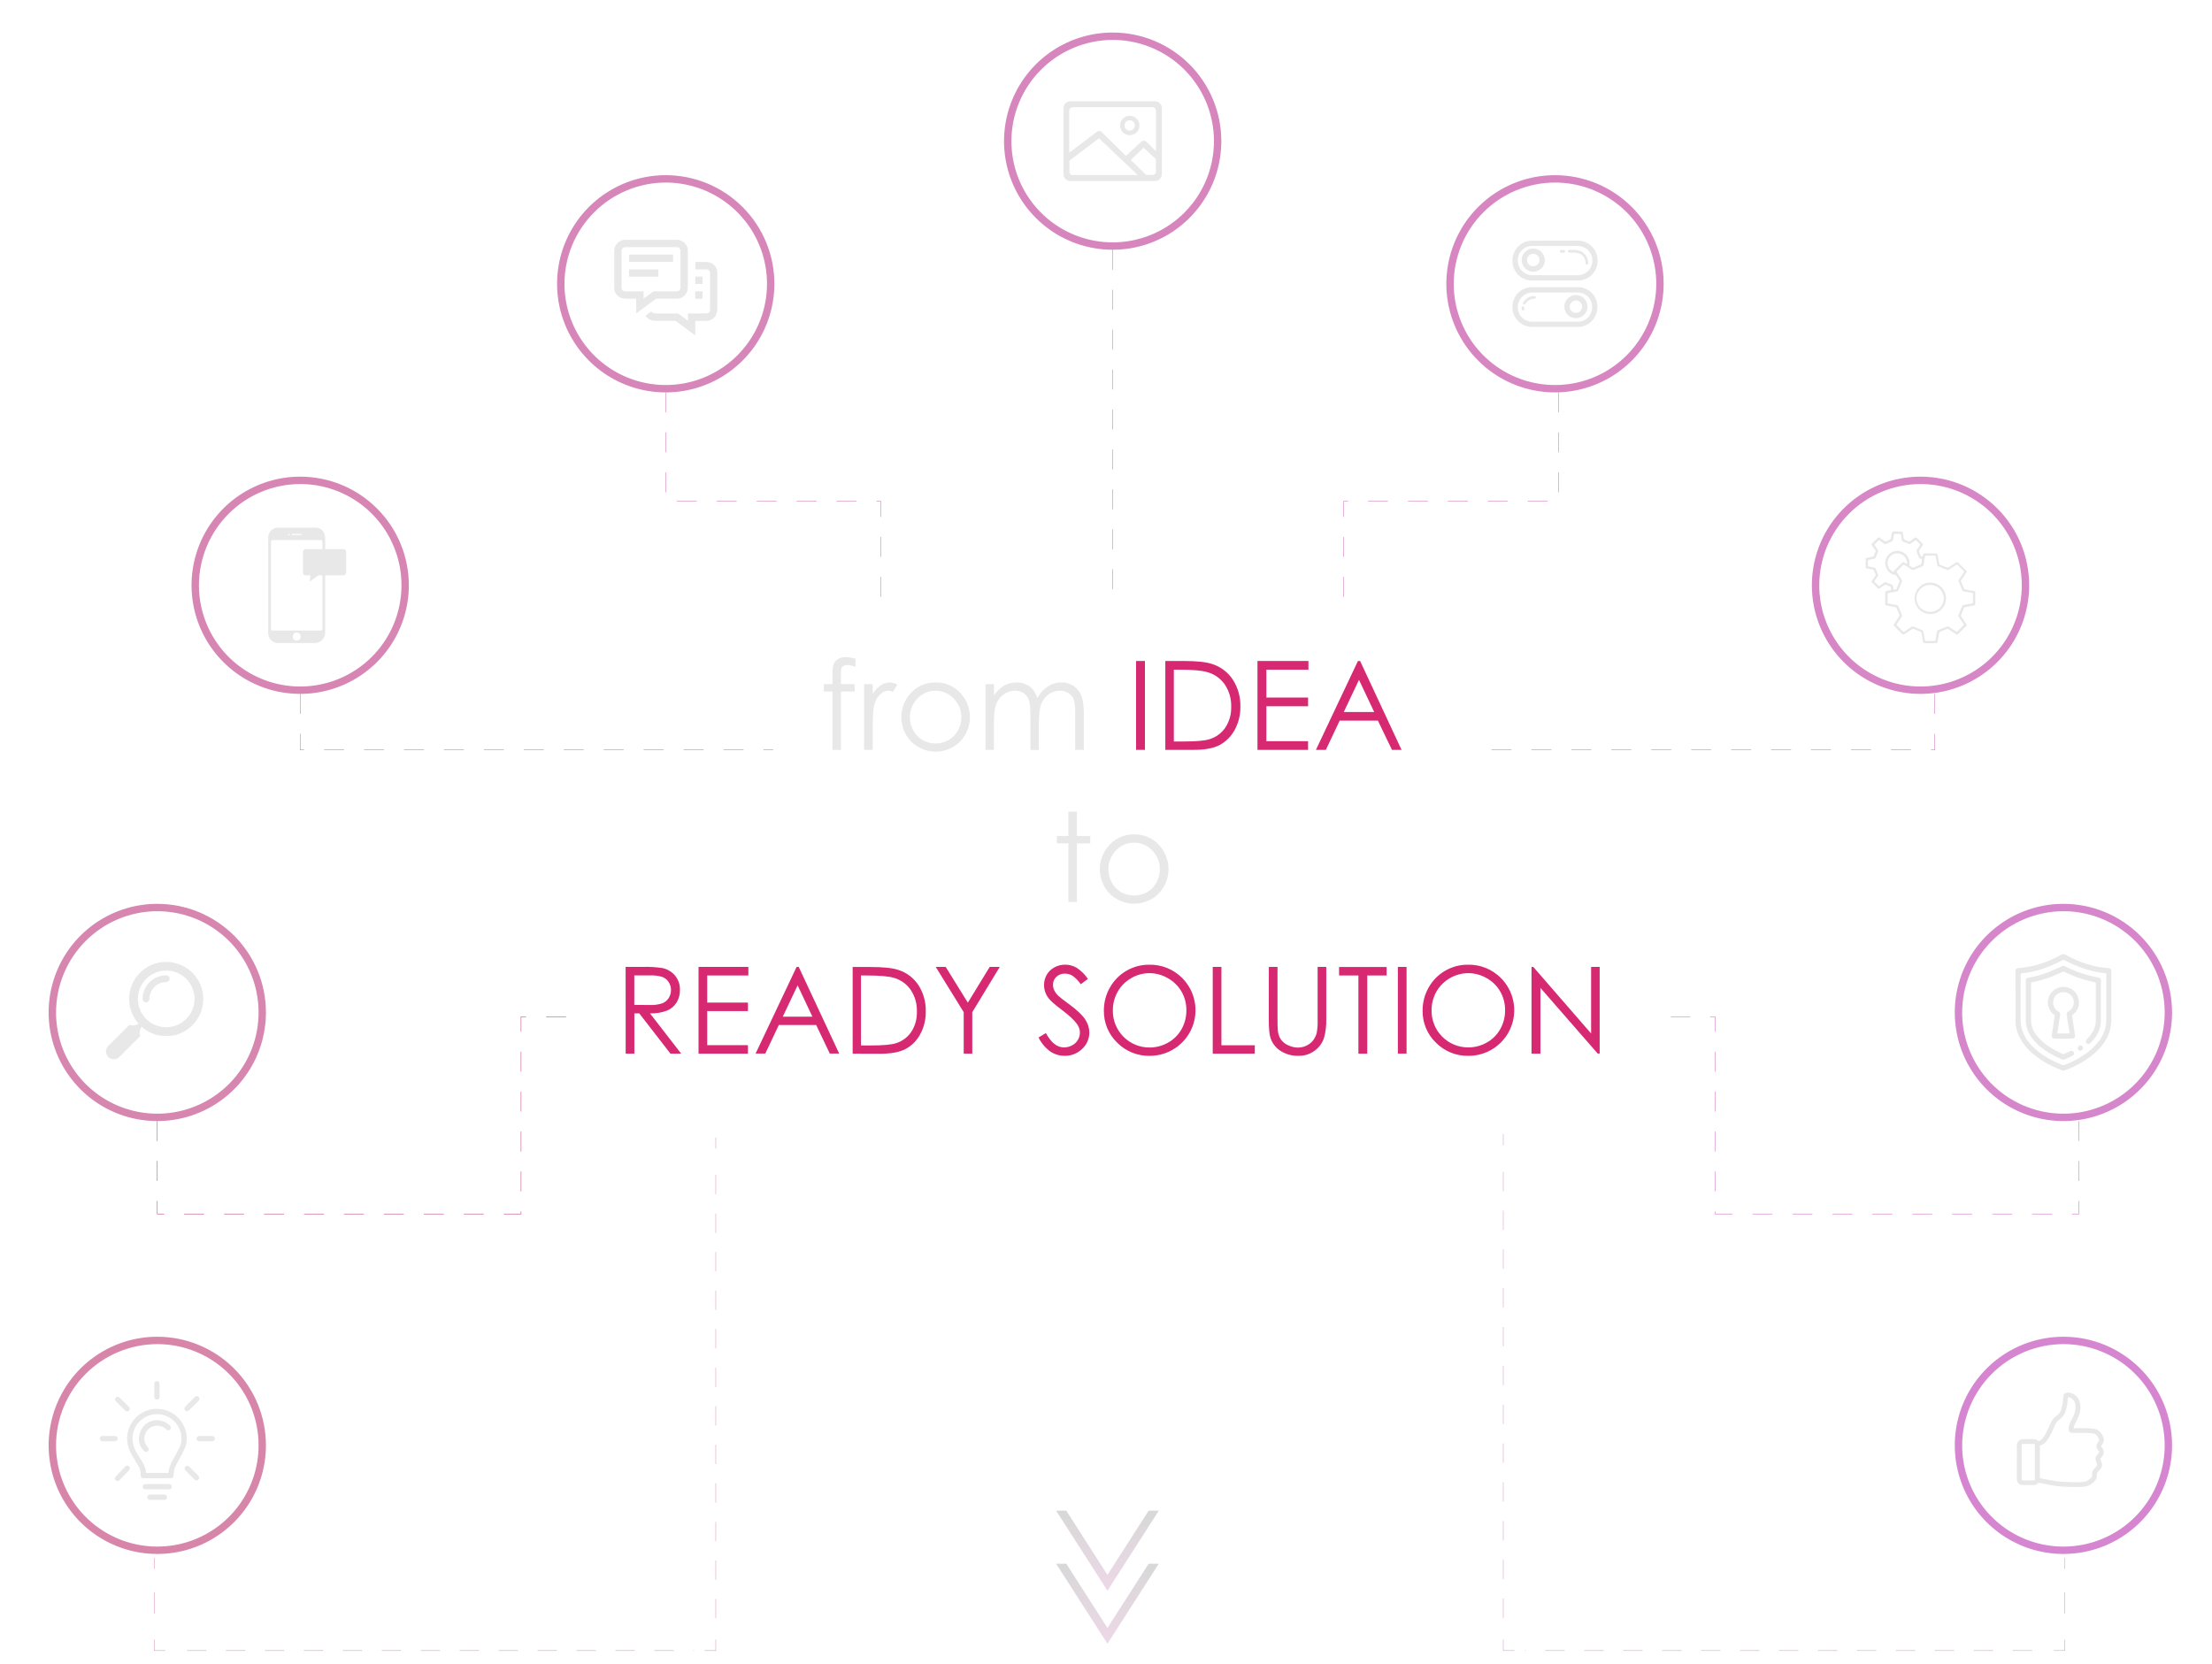 <svg width="1329" height="1000" viewBox="0 0 1329 1000" fill="none" xmlns="http://www.w3.org/2000/svg">
<path d="M513.999 395.86V400.835C512.498 400.124 510.87 399.717 509.211 399.639C508.348 399.606 507.492 399.813 506.74 400.237C506.178 400.536 505.739 401.022 505.498 401.611C505.263 402.987 505.178 404.384 505.243 405.778V411.108H513.489V415.54H505.243V450.645H500.156V415.54H494.97V411.108H500.156V404.935C500.046 402.899 500.309 400.86 500.932 398.918C501.478 397.684 502.407 396.658 503.581 395.993C504.963 395.228 506.524 394.845 508.103 394.885C510.104 394.934 512.088 395.262 513.999 395.86Z" fill="#E8E8E8"/>
<path d="M519.152 411.108H524.35V416.881C525.634 414.878 527.298 413.146 529.248 411.784C530.832 410.699 532.704 410.113 534.623 410.099C536.214 410.151 537.764 410.613 539.123 411.44L536.474 415.717C535.633 415.316 534.722 415.083 533.792 415.03C531.951 415.09 530.199 415.837 528.882 417.125C527.089 418.893 525.843 421.139 525.292 423.596C524.656 425.857 524.342 430.407 524.35 437.248V450.612H519.152V411.108Z" fill="#E8E8E8"/>
<path d="M562.152 410.099C565.007 410.035 567.84 410.597 570.454 411.746C573.067 412.895 575.398 414.602 577.28 416.748C580.849 420.7 582.799 425.851 582.741 431.175C582.684 436.499 580.623 441.607 576.97 445.481C575.029 447.444 572.718 449.002 570.171 450.065C567.624 451.129 564.891 451.676 562.13 451.676C559.37 451.676 556.637 451.129 554.09 450.065C551.542 449.002 549.231 447.444 547.291 445.481C543.644 441.61 541.588 436.509 541.531 431.192C541.473 425.874 543.419 420.73 546.98 416.781C548.865 414.623 551.201 412.906 553.822 411.751C556.444 410.597 559.288 410.033 562.152 410.099ZM562.152 415.064C560.11 415.043 558.086 415.45 556.21 416.257C554.334 417.064 552.647 418.254 551.258 419.751C549.779 421.233 548.611 422.997 547.825 424.939C547.039 426.88 546.65 428.959 546.681 431.054C546.664 433.852 547.378 436.606 548.754 439.043C550.059 441.433 552.005 443.413 554.372 444.761C556.744 446.083 559.415 446.778 562.13 446.778C564.846 446.778 567.516 446.083 569.888 444.761C572.256 443.413 574.201 441.433 575.507 439.043C576.882 436.606 577.597 433.852 577.579 431.054C577.608 428.957 577.215 426.876 576.423 424.934C575.631 422.992 574.456 421.229 572.969 419.751C571.584 418.263 569.906 417.078 568.041 416.272C566.175 415.465 564.163 415.054 562.13 415.064H562.152Z" fill="#E8E8E8"/>
<path d="M592.109 411.108H597.195V417.934C598.624 415.74 600.478 413.856 602.648 412.393C605.08 410.882 607.886 410.08 610.75 410.077C612.625 410.061 614.482 410.439 616.202 411.185C617.812 411.861 619.253 412.883 620.425 414.177C621.696 415.773 622.658 417.592 623.262 419.54C624.733 416.679 626.916 414.244 629.601 412.471C632.037 410.894 634.878 410.059 637.78 410.066C640.35 410.042 642.867 410.791 645.006 412.216C647.115 413.615 648.74 415.631 649.66 417.989C650.68 420.456 651.19 424.15 651.19 429.07V450.634H645.992V429.048C645.992 424.815 645.693 421.904 645.094 420.316C644.493 418.741 643.406 417.398 641.991 416.482C640.432 415.486 638.61 414.98 636.76 415.03C634.332 415.03 631.967 415.807 630.011 417.247C627.99 418.699 626.447 420.721 625.578 423.053C624.632 425.469 624.163 429.51 624.17 435.176V450.689H619.084V430.389C619.084 425.624 618.788 422.388 618.197 420.682C617.631 419.014 616.543 417.572 615.094 416.571C613.54 415.526 611.701 414.988 609.83 415.03C607.444 415.022 605.118 415.767 603.18 417.158C601.135 418.574 599.554 420.564 598.636 422.876C597.661 425.269 597.173 428.937 597.173 433.879V450.612H592.086L592.109 411.108Z" fill="#E8E8E8"/>
<path d="M682.565 397.201H687.895V450.612H682.565V397.201Z" fill="#D72872"/>
<path d="M700.141 450.612V397.201H711.224C719.218 397.201 725.014 397.844 728.613 399.129C733.631 400.8 737.931 404.129 740.803 408.57C743.832 413.352 745.375 418.924 745.237 424.582C745.343 429.511 744.147 434.381 741.768 438.7C739.714 442.518 736.585 445.65 732.769 447.708C729.074 449.651 723.903 450.619 717.253 450.612H700.141ZM705.262 445.57H711.435C718.823 445.57 723.939 445.108 726.784 444.185C730.661 442.986 734.009 440.495 736.271 437.126C738.656 433.42 739.858 429.076 739.717 424.671C739.852 419.992 738.545 415.384 735.971 411.473C733.486 407.826 729.799 405.167 725.554 403.96C722.222 402.941 716.714 402.431 709.03 402.431H705.262V445.57Z" fill="#D72872"/>
<path d="M755.51 397.201H786.12V402.431H760.852V419.175H785.91V424.405H760.852V445.392H785.91V450.623H755.51V397.201Z" fill="#D72872"/>
<path d="M817.173 397.201L842.076 450.612H836.313L827.868 433.037H804.905L796.582 450.612H790.631L815.866 397.201H817.173ZM816.497 408.548L807.343 427.884H825.652L816.497 408.548Z" fill="#D72872"/>
<path d="M641.914 487.722H647.001V502.416H655.069V506.848H647.001V541.997H641.914V506.815H634.965V502.382H641.914V487.722Z" fill="#E8E8E8"/>
<path d="M681.434 501.396C684.292 501.332 687.129 501.894 689.746 503.042C692.363 504.191 694.697 505.898 696.584 508.045C700.163 512.007 702.118 517.172 702.061 522.511C702.003 527.85 699.937 532.971 696.274 536.856C694.328 538.818 692.013 540.376 689.463 541.439C686.912 542.502 684.176 543.05 681.412 543.05C678.648 543.05 675.912 542.502 673.361 541.439C670.811 540.376 668.496 538.818 666.55 536.856C662.903 532.976 660.847 527.868 660.79 522.544C660.732 517.22 662.678 512.069 666.24 508.111C668.127 505.949 670.466 504.226 673.091 503.066C675.716 501.906 678.564 501.336 681.434 501.396V501.396ZM681.434 506.371C679.385 506.346 677.352 506.749 675.468 507.557C673.584 508.364 671.89 509.557 670.496 511.059C669.015 512.549 667.848 514.321 667.064 516.27C666.28 518.219 665.894 520.305 665.93 522.406C665.916 525.208 666.635 527.966 668.013 530.406C669.322 532.797 671.267 534.78 673.632 536.135C676.006 537.452 678.675 538.143 681.39 538.143C684.104 538.143 686.774 537.452 689.148 536.135C691.511 534.777 693.454 532.795 694.767 530.406C696.142 527.965 696.856 525.208 696.839 522.406C696.878 520.304 696.492 518.216 695.706 516.266C694.919 514.317 693.748 512.546 692.262 511.059C690.874 509.575 689.192 508.395 687.325 507.594C685.457 506.793 683.444 506.388 681.412 506.405L681.434 506.371Z" fill="#E8E8E8"/>
<path d="M94.446 888.303H86.444C85.125 888.303 84.449 887.693 84.527 886.386C84.577 884.267 83.99 882.183 82.842 880.402C81.734 878.463 80.504 876.557 79.385 874.607C77.808 872.039 76.813 869.156 76.47 866.163C76.074 861.927 77.201 857.69 79.649 854.211C82.096 850.731 85.704 848.238 89.824 847.179C93.944 846.119 98.307 846.562 102.13 848.429C105.952 850.296 108.984 853.464 110.682 857.364C111.708 859.555 112.232 861.947 112.217 864.367C112.202 866.786 111.647 869.171 110.593 871.349C109.485 873.676 108.188 875.903 106.958 878.164C105.882 879.878 105.075 881.746 104.564 883.704C104.387 884.557 104.442 885.466 104.342 886.341C104.317 886.773 104.204 887.196 104.01 887.582C103.846 887.829 103.615 888.025 103.344 888.147C103.074 888.268 102.774 888.311 102.481 888.269L94.446 888.303ZM94.446 885.122H100.763C101.106 885.122 101.217 885.034 101.25 884.69C101.301 884.087 101.39 883.487 101.516 882.895C102.142 880.608 103.09 878.422 104.331 876.402C105.44 874.418 106.548 872.446 107.567 870.429C108.395 868.844 108.882 867.104 108.997 865.321C109.185 862.558 108.553 859.802 107.18 857.398C105.507 854.297 102.742 851.928 99.422 850.749C97.36 849.937 95.135 849.625 92.929 849.838C90.723 850.052 88.6 850.786 86.732 851.979C84.381 853.339 82.467 855.342 81.217 857.753C79.966 860.164 79.43 862.882 79.673 865.587C79.926 868.401 80.866 871.11 82.41 873.476C83.518 875.305 84.626 877.089 85.735 878.917C86.85 880.711 87.543 882.734 87.763 884.834C87.763 885.178 87.996 885.145 88.217 885.145L94.446 885.122Z" fill="#E8E8E8"/>
<path d="M94.424 894.963H87.552C87.174 895.013 86.79 894.93 86.466 894.728C86.142 894.525 85.9 894.217 85.779 893.854C85.72 893.648 85.703 893.432 85.731 893.22C85.758 893.007 85.83 892.802 85.94 892.618C86.05 892.434 86.197 892.275 86.371 892.15C86.546 892.025 86.744 891.938 86.954 891.893C87.153 891.845 87.358 891.819 87.563 891.815H101.295C101.694 891.762 102.1 891.856 102.434 892.081C102.769 892.305 103.01 892.644 103.112 893.034C103.172 893.255 103.182 893.486 103.141 893.711C103.101 893.936 103.011 894.149 102.879 894.336C102.747 894.522 102.575 894.677 102.376 894.789C102.176 894.901 101.955 894.968 101.727 894.985C101.018 894.985 100.308 894.985 99.599 894.985L94.424 894.963Z" fill="#E8E8E8"/>
<path d="M94.435 901.312H90.146C89.935 901.321 89.725 901.288 89.528 901.214C89.331 901.14 89.15 901.028 88.998 900.883C88.845 900.738 88.722 900.564 88.638 900.372C88.553 900.179 88.508 899.971 88.505 899.761C88.498 899.554 88.532 899.347 88.606 899.154C88.68 898.961 88.793 898.784 88.937 898.635C89.08 898.486 89.253 898.368 89.443 898.287C89.634 898.206 89.839 898.165 90.046 898.165C93.001 898.165 95.934 898.165 98.846 898.165C99.053 898.168 99.258 898.212 99.448 898.295C99.638 898.379 99.81 898.5 99.952 898.65C100.095 898.801 100.206 898.979 100.278 899.174C100.351 899.368 100.384 899.575 100.375 899.783C100.363 900.199 100.188 900.594 99.887 900.882C99.587 901.171 99.184 901.329 98.768 901.323L94.435 901.312Z" fill="#E8E8E8"/>
<path d="M70.762 890.032C70.452 890.061 70.141 889.996 69.868 889.846C69.595 889.696 69.374 889.467 69.233 889.189C69.07 888.929 68.996 888.623 69.022 888.318C69.048 888.012 69.173 887.723 69.377 887.494C69.964 886.818 70.596 886.175 71.217 885.533C72.591 884.092 73.954 882.652 75.339 881.222C75.602 880.934 75.962 880.753 76.35 880.713C76.737 880.674 77.126 880.778 77.442 881.007C77.757 881.237 77.977 881.574 78.059 881.955C78.142 882.336 78.081 882.734 77.888 883.073C77.666 883.398 77.406 883.696 77.112 883.959C75.347 885.821 73.577 887.668 71.804 889.5C71.676 889.655 71.517 889.782 71.338 889.873C71.159 889.965 70.963 890.019 70.762 890.032Z" fill="#E8E8E8"/>
<path d="M119.814 840.798C119.778 841.178 119.595 841.528 119.304 841.773L113.585 847.491C113.443 847.656 113.268 847.79 113.072 847.886C112.876 847.981 112.663 848.036 112.445 848.046C112.228 848.056 112.01 848.022 111.806 847.946C111.602 847.87 111.415 847.753 111.258 847.602C111.094 847.447 110.965 847.259 110.879 847.05C110.794 846.841 110.754 846.616 110.762 846.391C110.77 846.165 110.827 845.944 110.928 845.742C111.029 845.54 111.171 845.362 111.347 845.22L117.054 839.513C117.27 839.268 117.558 839.098 117.876 839.027C118.195 838.955 118.527 838.986 118.827 839.114C119.154 839.247 119.427 839.485 119.606 839.789C119.784 840.094 119.857 840.448 119.814 840.798V840.798Z" fill="#E8E8E8"/>
<path d="M92.706 835.513C92.706 834.194 92.706 832.864 92.706 831.545C92.695 831.187 92.806 830.836 93.022 830.55C93.237 830.264 93.544 830.06 93.892 829.972C94.226 829.875 94.583 829.896 94.904 830.031C95.225 830.166 95.49 830.407 95.654 830.714C95.794 830.973 95.87 831.262 95.875 831.557C95.875 834.179 95.875 836.813 95.875 839.457C95.875 839.878 95.708 840.281 95.411 840.578C95.114 840.875 94.711 841.042 94.29 841.042C93.87 841.042 93.467 840.875 93.17 840.578C92.873 840.281 92.706 839.878 92.706 839.457C92.695 838.106 92.706 836.798 92.706 835.513Z" fill="#E8E8E8"/>
<path d="M119.692 888.092C119.678 888.405 119.572 888.706 119.388 888.959C119.205 889.212 118.951 889.405 118.658 889.515C118.365 889.625 118.046 889.646 117.742 889.576C117.437 889.507 117.159 889.349 116.943 889.123L111.934 884.092C111.622 883.805 111.347 883.482 111.114 883.128C110.944 882.83 110.883 882.483 110.942 882.145C111 881.807 111.175 881.5 111.435 881.277C111.694 881.033 112.027 880.884 112.382 880.854C112.736 880.824 113.09 880.915 113.386 881.111C113.542 881.218 113.687 881.34 113.818 881.477L119.104 886.751C119.287 886.924 119.433 887.132 119.534 887.363C119.635 887.593 119.688 887.841 119.692 888.092V888.092Z" fill="#E8E8E8"/>
<path d="M77.955 846.594C77.966 846.897 77.884 847.197 77.72 847.453C77.555 847.709 77.316 847.908 77.035 848.023C76.759 848.174 76.442 848.229 76.131 848.181C75.82 848.133 75.534 847.984 75.317 847.757C73.389 845.851 71.472 843.945 69.565 842.017C69.284 841.711 69.136 841.306 69.153 840.891C69.169 840.476 69.35 840.084 69.654 839.801C69.94 839.518 70.326 839.359 70.729 839.359C71.131 839.359 71.518 839.518 71.804 839.801C73.012 840.975 74.187 842.161 75.384 843.347L77.412 845.375C77.583 845.528 77.72 845.716 77.814 845.926C77.907 846.136 77.956 846.364 77.955 846.594V846.594Z" fill="#E8E8E8"/>
<path d="M123.648 862.927C124.934 862.927 126.208 862.927 127.494 862.927C127.833 862.928 128.162 863.039 128.433 863.242C128.704 863.445 128.902 863.731 128.998 864.055C129.094 864.38 129.082 864.727 128.965 865.045C128.848 865.363 128.631 865.635 128.347 865.819C128.073 865.987 127.76 866.079 127.438 866.085C124.889 866.085 122.34 866.085 119.792 866.085C119.571 866.104 119.35 866.076 119.141 866.005C118.932 865.933 118.741 865.819 118.578 865.67C118.416 865.52 118.286 865.339 118.197 865.136C118.109 864.934 118.063 864.716 118.063 864.495C118.063 864.274 118.109 864.056 118.197 863.854C118.286 863.652 118.416 863.47 118.578 863.321C118.741 863.171 118.932 863.057 119.141 862.986C119.35 862.914 119.571 862.887 119.792 862.905L123.648 862.927Z" fill="#E8E8E8"/>
<path d="M65.387 862.927C66.639 862.927 67.892 862.927 69.144 862.927C69.493 862.922 69.833 863.033 70.112 863.242C70.39 863.451 70.592 863.747 70.684 864.083C70.777 864.418 70.755 864.776 70.623 865.098C70.491 865.42 70.255 865.69 69.953 865.864C69.714 866.004 69.443 866.08 69.166 866.085C66.654 866.085 64.139 866.085 61.619 866.085C61.404 866.091 61.19 866.053 60.99 865.974C60.79 865.894 60.609 865.774 60.457 865.621C60.306 865.469 60.187 865.286 60.108 865.086C60.03 864.886 59.993 864.671 60.001 864.456C60.001 864.245 60.044 864.036 60.127 863.841C60.211 863.647 60.333 863.472 60.486 863.327C60.64 863.181 60.822 863.069 61.02 862.997C61.219 862.924 61.43 862.893 61.641 862.905L65.387 862.927Z" fill="#E8E8E8"/>
<path d="M83.43 864.988C83.43 858.772 87.652 854.04 93.127 853.508C94.724 853.322 96.343 853.501 97.861 854.031C99.38 854.561 100.758 855.428 101.893 856.567C102.097 856.69 102.271 856.857 102.402 857.057C102.532 857.257 102.616 857.483 102.646 857.72C102.677 857.956 102.654 858.197 102.579 858.423C102.504 858.649 102.378 858.856 102.212 859.027C102.046 859.198 101.844 859.33 101.62 859.412C101.396 859.494 101.156 859.524 100.919 859.5C100.682 859.477 100.453 859.4 100.249 859.276C100.045 859.152 99.873 858.983 99.743 858.783C98.515 857.637 96.948 856.921 95.278 856.742C93.607 856.563 91.924 856.931 90.481 857.79C89.037 858.65 87.912 859.955 87.274 861.508C86.636 863.062 86.52 864.781 86.943 866.407C87.297 867.656 87.956 868.799 88.86 869.731C89.014 869.88 89.136 870.058 89.22 870.255C89.303 870.452 89.347 870.664 89.347 870.878C89.346 871.092 89.303 871.304 89.22 871.501C89.136 871.698 89.013 871.877 88.859 872.025C88.706 872.174 88.523 872.29 88.323 872.367C88.123 872.444 87.91 872.48 87.696 872.473C87.482 872.465 87.272 872.415 87.078 872.325C86.883 872.234 86.71 872.106 86.566 871.947C84.684 870.103 83.564 867.619 83.43 864.988Z" fill="#E8E8E8"/>
<g opacity="0.75">
<path opacity="0.75" d="M94.512 807.71C106.546 807.71 118.309 811.278 128.315 817.963C138.321 824.647 146.119 834.149 150.724 845.265C155.329 856.381 156.534 868.613 154.186 880.414C151.839 892.215 146.044 903.054 137.535 911.562C129.026 920.07 118.185 925.864 106.382 928.212C94.58 930.559 82.346 929.354 71.228 924.75C60.111 920.145 50.608 912.348 43.923 902.344C37.237 892.339 33.669 880.577 33.669 868.545C33.698 852.42 40.118 836.963 51.522 825.561C62.926 814.158 78.385 807.74 94.512 807.71V807.71ZM94.512 803.278C81.601 803.276 68.98 807.102 58.244 814.272C47.508 821.442 39.139 831.635 34.197 843.561C29.255 855.487 27.96 868.61 30.478 881.272C32.995 893.933 39.211 905.564 48.34 914.693C57.468 923.822 69.1 930.039 81.762 932.558C94.425 935.077 107.55 933.785 119.479 928.846C131.407 923.906 141.602 915.541 148.776 904.807C155.949 894.074 159.777 881.455 159.777 868.545C159.777 851.237 152.902 834.638 140.662 822.398C128.423 810.158 111.823 803.281 94.512 803.278V803.278Z" fill="#B72768"/>
</g>
<g opacity="0.75">
<path opacity="0.75" d="M1239.73 807.71C1251.76 807.71 1263.53 811.278 1273.53 817.963C1283.54 824.647 1291.34 834.149 1295.94 845.265C1300.55 856.381 1301.75 868.613 1299.4 880.414C1297.06 892.215 1291.26 903.054 1282.75 911.562C1274.24 920.07 1263.4 925.864 1251.6 928.212C1239.8 930.559 1227.56 929.354 1216.45 924.75C1205.33 920.145 1195.83 912.348 1189.14 902.344C1182.46 892.339 1178.89 880.577 1178.89 868.545C1178.92 852.42 1185.34 836.963 1196.74 825.561C1208.14 814.158 1223.6 807.74 1239.73 807.71V807.71ZM1239.73 803.278C1226.82 803.278 1214.2 807.106 1203.46 814.277C1192.73 821.449 1184.36 831.643 1179.42 843.569C1174.48 855.495 1173.19 868.618 1175.71 881.279C1178.23 893.939 1184.44 905.569 1193.57 914.697C1202.7 923.824 1214.33 930.04 1227 932.559C1239.66 935.077 1252.78 933.785 1264.71 928.845C1276.64 923.905 1286.83 915.539 1294.01 904.806C1301.18 894.073 1305.01 881.454 1305.01 868.545C1305.01 851.235 1298.13 834.634 1285.89 822.394C1273.65 810.154 1257.04 803.278 1239.73 803.278V803.278Z" fill="#B528AB"/>
</g>
<g opacity="0.75">
<path opacity="0.75" d="M94.512 547.571C106.546 547.571 118.309 551.139 128.315 557.824C138.321 564.508 146.119 574.009 150.724 585.126C155.329 596.242 156.534 608.474 154.186 620.274C151.839 632.075 146.044 642.915 137.535 651.423C129.026 659.931 118.185 665.725 106.382 668.072C94.58 670.42 82.346 669.215 71.228 664.61C60.111 660.006 50.608 652.209 43.923 642.204C37.237 632.2 33.669 620.438 33.669 608.406C33.684 592.276 40.099 576.811 51.506 565.405C62.913 554 78.38 547.586 94.512 547.571V547.571ZM94.512 543.139C81.601 543.136 68.98 546.962 58.244 554.133C47.508 561.303 39.139 571.496 34.197 583.422C29.255 595.348 27.96 608.471 30.478 621.132C32.995 633.794 39.211 645.424 48.34 654.553C57.468 663.682 69.1 669.899 81.762 672.419C94.425 674.938 107.55 673.646 119.479 668.707C131.407 663.767 141.602 655.401 148.776 644.668C155.949 633.935 159.777 621.315 159.777 608.406C159.777 591.098 152.902 574.499 140.662 562.259C128.423 550.019 111.823 543.142 94.512 543.139V543.139Z" fill="#B72770"/>
</g>
<g opacity="0.75">
<path opacity="0.75" d="M180.369 290.867C192.403 290.867 204.166 294.435 214.172 301.12C224.177 307.804 231.976 317.305 236.581 328.422C241.186 339.538 242.391 351.77 240.043 363.57C237.695 375.371 231.901 386.211 223.392 394.719C214.883 403.227 204.041 409.021 192.239 411.368C180.436 413.716 168.203 412.511 157.085 407.906C145.967 403.302 136.465 395.505 129.78 385.5C123.094 375.496 119.526 363.734 119.526 351.702C119.555 335.577 125.975 320.12 137.379 308.718C148.783 297.315 164.241 290.896 180.369 290.867ZM180.369 286.435C167.458 286.432 154.836 290.258 144.1 297.429C133.364 304.599 124.996 314.792 120.053 326.718C115.111 338.644 113.817 351.767 116.334 364.428C118.852 377.09 125.068 388.72 134.197 397.849C143.325 406.978 154.956 413.195 167.619 415.715C180.282 418.234 193.407 416.942 205.335 412.002C217.264 407.063 227.459 398.697 234.632 387.964C241.805 377.231 245.634 364.611 245.634 351.702C245.634 334.394 238.758 317.795 226.519 305.555C214.28 293.315 197.679 286.438 180.369 286.435Z" fill="#B72779"/>
</g>
<g opacity="0.75">
<path opacity="0.75" d="M399.981 109.703C412.015 109.703 423.778 113.27 433.784 119.955C443.789 126.64 451.588 136.141 456.193 147.257C460.798 158.373 462.003 170.605 459.655 182.406C457.308 194.207 451.513 205.047 443.004 213.555C434.495 222.062 423.654 227.856 411.851 230.204C400.049 232.551 387.815 231.346 376.697 226.742C365.58 222.137 356.077 214.34 349.392 204.336C342.706 194.332 339.138 182.57 339.138 170.538C339.167 154.412 345.587 138.956 356.991 127.553C368.395 116.151 383.853 109.732 399.981 109.703ZM399.981 105.27C387.071 105.27 374.45 109.098 363.716 116.27C352.981 123.441 344.614 133.635 339.674 145.561C334.733 157.487 333.44 170.61 335.959 183.271C338.478 195.931 344.695 207.561 353.824 216.689C362.953 225.817 374.584 232.033 387.246 234.551C399.909 237.069 413.034 235.777 424.961 230.837C436.889 225.897 447.084 217.532 454.256 206.798C461.429 196.065 465.257 183.446 465.257 170.538C465.257 153.228 458.38 136.627 446.138 124.387C433.897 112.147 417.293 105.27 399.981 105.27Z" fill="#B62781"/>
</g>
<g opacity="0.75">
<path opacity="0.75" d="M1239.73 547.571C1251.76 547.571 1263.53 551.139 1273.53 557.824C1283.54 564.508 1291.34 574.009 1295.94 585.126C1300.55 596.242 1301.75 608.474 1299.4 620.274C1297.06 632.075 1291.26 642.915 1282.75 651.423C1274.24 659.931 1263.4 665.725 1251.6 668.072C1239.8 670.42 1227.56 669.215 1216.45 664.61C1205.33 660.006 1195.83 652.209 1189.14 642.204C1182.46 632.2 1178.89 620.438 1178.89 608.406C1178.92 592.281 1185.34 576.824 1196.74 565.422C1208.14 554.019 1223.6 547.6 1239.73 547.571V547.571ZM1239.73 543.139C1226.82 543.139 1214.2 546.967 1203.46 554.138C1192.73 561.31 1184.36 571.503 1179.42 583.429C1174.48 595.355 1173.19 608.479 1175.71 621.139C1178.23 633.8 1184.44 645.429 1193.57 654.557C1202.7 663.685 1214.33 669.901 1227 672.42C1239.66 674.938 1252.78 673.645 1264.71 668.705C1276.64 663.766 1286.83 655.4 1294.01 644.667C1301.18 633.934 1305.01 621.315 1305.01 608.406C1305.01 591.096 1298.13 574.495 1285.89 562.255C1273.65 550.015 1257.04 543.139 1239.73 543.139V543.139Z" fill="#B528A3"/>
</g>
<g opacity="0.75">
<path opacity="0.75" d="M1153.87 290.867C1165.91 290.867 1177.67 294.435 1187.68 301.12C1197.68 307.804 1205.48 317.305 1210.09 328.422C1214.69 339.538 1215.9 351.77 1213.55 363.57C1211.2 375.371 1205.4 386.211 1196.9 394.719C1188.39 403.227 1177.55 409.021 1165.74 411.368C1153.94 413.716 1141.71 412.511 1130.59 407.906C1119.47 403.302 1109.97 395.505 1103.28 385.5C1096.6 375.496 1093.03 363.734 1093.03 351.702C1093.06 335.577 1099.48 320.12 1110.88 308.718C1122.29 297.315 1137.75 290.896 1153.87 290.867V290.867ZM1153.87 286.435C1140.96 286.435 1128.34 290.262 1117.61 297.434C1106.87 304.606 1098.51 314.799 1093.57 326.725C1088.63 338.651 1087.33 351.775 1089.85 364.435C1092.37 377.096 1098.59 388.725 1107.72 397.853C1116.84 406.981 1128.48 413.197 1141.14 415.716C1153.8 418.234 1166.93 416.941 1178.85 412.001C1190.78 407.061 1200.98 398.696 1208.15 387.963C1215.32 377.23 1219.15 364.611 1219.15 351.702C1219.15 343.131 1217.46 334.644 1214.18 326.725C1210.9 318.807 1206.09 311.612 1200.03 305.551C1193.97 299.49 1186.77 294.683 1178.85 291.403C1170.93 288.123 1162.45 286.435 1153.87 286.435Z" fill="#B6289A"/>
</g>
<g opacity="0.75">
<path opacity="0.75" d="M934.261 109.703C946.295 109.703 958.058 113.27 968.064 119.955C978.069 126.64 985.868 136.141 990.473 147.257C995.078 158.373 996.283 170.605 993.935 182.406C991.587 194.207 985.793 205.047 977.284 213.555C968.775 222.062 957.933 227.856 946.131 230.204C934.328 232.551 922.095 231.346 910.977 226.742C899.859 222.137 890.357 214.34 883.671 204.336C876.986 194.332 873.418 182.57 873.418 170.538C873.447 154.412 879.867 138.956 891.271 127.553C902.675 116.151 918.133 109.732 934.261 109.703ZM934.261 105.27C921.35 105.27 908.73 109.098 897.995 116.27C887.261 123.441 878.894 133.635 873.953 145.561C869.013 157.487 867.72 170.61 870.239 183.271C872.757 195.931 878.974 207.561 888.104 216.689C897.233 225.817 908.864 232.033 921.526 234.551C934.188 237.069 947.313 235.777 959.241 230.837C971.169 225.897 981.364 217.532 988.536 206.798C995.709 196.065 999.537 183.446 999.537 170.538C999.537 153.228 992.66 136.627 980.418 124.387C968.176 112.147 951.573 105.27 934.261 105.27V105.27Z" fill="#B62892"/>
</g>
<g opacity="0.75">
<path opacity="0.75" d="M668.512 23.979C680.546 23.979 692.309 27.547 702.315 34.232C712.32 40.917 720.119 50.418 724.724 61.534C729.329 72.65 730.534 84.882 728.186 96.683C725.838 108.484 720.044 119.323 711.535 127.831C703.025 136.339 692.184 142.133 680.382 144.481C668.579 146.828 656.346 145.623 645.228 141.019C634.11 136.414 624.608 128.617 617.922 118.613C611.237 108.608 607.669 96.847 607.669 84.814C607.698 68.689 614.117 53.232 625.521 41.83C636.925 30.427 652.384 24.009 668.512 23.979V23.979ZM668.512 19.547C655.601 19.547 642.981 23.375 632.246 30.547C621.512 37.718 613.145 47.912 608.204 59.838C603.264 71.764 601.971 84.887 604.49 97.548C607.008 110.208 613.225 121.838 622.354 130.966C631.484 140.093 643.115 146.31 655.777 148.828C668.439 151.346 681.564 150.054 693.492 145.114C705.42 140.174 715.614 131.808 722.787 121.075C729.96 110.342 733.788 97.723 733.788 84.814C733.788 67.504 726.911 50.903 714.669 38.663C702.428 26.423 685.824 19.547 668.512 19.547V19.547Z" fill="#B6288A"/>
</g>
<path d="M375.888 581.036H386.272C390.209 580.902 394.149 581.14 398.042 581.745C401.01 582.365 403.681 583.97 405.622 586.299C407.594 588.727 408.625 591.784 408.526 594.909C408.579 597.544 407.888 600.141 406.531 602.4C405.166 604.574 403.166 606.276 400.801 607.276C397.519 608.516 394.023 609.089 390.517 608.96L409.268 633.172H402.829L384.078 608.96H381.13V633.172H375.921L375.888 581.036ZM381.096 586.133V603.863L390.073 603.94C392.698 604.07 395.325 603.733 397.831 602.943C399.441 602.334 400.813 601.223 401.743 599.774C402.674 598.319 403.159 596.625 403.14 594.898C403.154 593.204 402.66 591.544 401.721 590.133C400.824 588.752 399.524 587.681 397.997 587.064C395.512 586.324 392.918 586.013 390.328 586.144L381.096 586.133Z" fill="#D72872"/>
<path d="M419.697 581.036H449.62V586.189H424.906V602.478H449.365V607.575H424.906V628.064H449.365V633.172H419.697V581.036Z" fill="#D72872"/>
<path d="M479.875 581.036L504.191 633.117H498.561L490.371 615.963H467.917L459.794 633.117H453.975L478.612 581.036H479.875ZM479.222 592.117L470.289 610.955H488.11L479.222 592.117Z" fill="#D72872"/>
<path d="M512.292 633.172V581.091H523.097C530.9 581.091 536.559 581.716 540.076 582.964C544.962 584.599 549.145 587.851 551.934 592.183C554.87 596.856 556.359 602.292 556.212 607.808C556.314 612.624 555.145 617.383 552.821 621.604C550.811 625.327 547.756 628.381 544.032 630.391C540.434 632.275 535.384 633.22 528.882 633.228L512.292 633.172ZM517.29 628.241H523.308C530.519 628.241 535.517 627.794 538.303 626.9C542.087 625.734 545.355 623.3 547.557 620.008C549.881 616.378 551.041 612.126 550.881 607.819C551.012 603.251 549.74 598.754 547.235 594.932C544.808 591.373 541.207 588.781 537.061 587.607C533.825 586.661 528.461 586.189 520.97 586.189H517.29V628.241Z" fill="#D72872"/>
<path d="M562.197 581.036H568.192L581.491 602.533L594.624 581.036H600.675L584.151 608.251V633.172H579.02V608.251L562.197 581.036Z" fill="#D72872"/>
<path d="M623.949 623.454L628.382 620.795C631.507 626.542 635.113 629.416 639.198 629.416C640.916 629.423 642.607 629 644.119 628.186C645.584 627.436 646.803 626.282 647.632 624.862C648.421 623.546 648.839 622.041 648.84 620.507C648.803 618.649 648.182 616.851 647.067 615.365C645.434 613.045 642.457 610.257 638.135 606.999C633.812 603.741 631.104 601.366 630.011 599.874C628.248 597.607 627.286 594.822 627.274 591.951C627.248 589.773 627.811 587.63 628.903 585.745C629.99 583.87 631.579 582.335 633.491 581.313C635.466 580.238 637.681 579.681 639.93 579.695C642.349 579.686 644.727 580.317 646.823 581.523C649.517 583.277 651.825 585.562 653.606 588.239L649.35 591.463C647.995 589.469 646.299 587.728 644.341 586.322C642.975 585.503 641.411 585.074 639.819 585.08C638.876 585.044 637.935 585.195 637.051 585.524C636.166 585.853 635.356 586.354 634.666 586.997C634.016 587.598 633.502 588.329 633.156 589.143C632.81 589.956 632.641 590.834 632.66 591.718C632.654 592.864 632.896 593.998 633.369 595.042C634.016 596.343 634.891 597.518 635.951 598.511C636.638 599.176 638.884 600.915 642.689 603.73C647.204 607.054 650.299 610.009 651.977 612.595C653.565 614.899 654.44 617.62 654.492 620.418C654.502 622.271 654.125 624.105 653.384 625.803C652.644 627.502 651.557 629.026 650.192 630.28C648.812 631.641 647.173 632.712 645.373 633.429C643.572 634.147 641.646 634.496 639.708 634.458C636.649 634.489 633.65 633.605 631.097 631.92C628.063 629.72 625.61 626.814 623.949 623.454V623.454Z" fill="#D72872"/>
<path d="M690.367 579.717C694.035 579.622 697.685 580.275 701.094 581.635C704.502 582.995 707.598 585.034 710.193 587.629C714.047 591.461 716.674 596.352 717.741 601.681C718.809 607.009 718.269 612.534 716.189 617.555C714.109 622.576 710.584 626.865 706.062 629.878C701.539 632.892 696.223 634.493 690.788 634.48C687.156 634.558 683.546 633.894 680.179 632.53C676.812 631.166 673.758 629.13 671.205 626.546C668.629 624.06 666.592 621.072 665.219 617.767C663.846 614.462 663.168 610.91 663.225 607.331C663.188 602.449 664.442 597.644 666.861 593.402C669.207 589.237 672.622 585.772 676.754 583.367C680.886 580.961 685.585 579.701 690.367 579.717V579.717ZM690.588 584.792C686.726 584.79 682.935 585.831 679.617 587.806C676.239 589.737 673.444 592.543 671.526 595.929C669.568 599.399 668.563 603.325 668.612 607.309C668.582 610.212 669.129 613.091 670.221 615.781C671.313 618.471 672.927 620.917 674.971 622.979C677.016 625.04 679.448 626.675 682.129 627.79C684.81 628.904 687.685 629.476 690.588 629.471C694.529 629.5 698.407 628.483 701.826 626.524C705.205 624.631 707.997 621.844 709.894 618.468C711.839 615.005 712.837 611.091 712.787 607.121C712.839 603.188 711.841 599.313 709.894 595.895C707.944 592.535 705.127 589.76 701.737 587.862C698.362 585.861 694.512 584.801 690.588 584.792V584.792Z" fill="#D72872"/>
<path d="M728.624 581.036H733.844V628.13H753.903V633.172H728.624V581.036Z" fill="#D72872"/>
<path d="M762.337 581.036H767.546V612.506C767.491 614.836 767.565 617.166 767.767 619.487C767.941 621.326 768.561 623.095 769.574 624.64C770.689 626.168 772.193 627.37 773.929 628.119C775.772 629.023 777.795 629.5 779.847 629.516C781.564 629.515 783.259 629.136 784.812 628.407C786.35 627.707 787.707 626.665 788.78 625.36C789.89 623.977 790.688 622.371 791.118 620.651C791.58 617.958 791.759 615.225 791.65 612.495V581.025H796.837V612.495C796.948 616.307 796.485 620.113 795.463 623.787C794.46 626.786 792.556 629.402 790.01 631.278C787.17 633.443 783.673 634.569 780.102 634.469C776.276 634.576 772.506 633.525 769.286 631.455C766.397 629.593 764.264 626.766 763.268 623.476C762.625 621.452 762.304 617.792 762.304 612.495L762.337 581.036Z" fill="#D72872"/>
<path d="M804.528 586.189V581.091H833.099V586.189H821.462V633.172H816.154V586.189H804.528Z" fill="#D72872"/>
<path d="M839.859 581.036H845.079V633.117H839.859V581.036Z" fill="#D72872"/>
<path d="M881.851 579.717C885.52 579.621 889.17 580.273 892.579 581.633C895.988 582.994 899.084 585.034 901.678 587.629C905.536 591.459 908.168 596.349 909.239 601.678C910.31 607.007 909.771 612.534 907.692 617.557C905.613 622.579 902.087 626.87 897.563 629.883C893.038 632.897 887.72 634.497 882.284 634.48C878.651 634.558 875.042 633.895 871.675 632.531C868.307 631.166 865.254 629.13 862.701 626.546C860.125 624.061 858.088 621.073 856.715 617.767C855.342 614.462 854.664 610.91 854.721 607.331C854.684 602.449 855.938 597.644 858.356 593.402C860.689 589.218 864.113 585.744 868.264 583.352C872.388 580.95 877.079 579.695 881.851 579.717V579.717ZM882.084 584.792C878.218 584.823 874.426 585.862 871.083 587.805C867.74 589.748 864.962 592.529 863.022 595.873C861.059 599.342 860.053 603.269 860.107 607.254C860.077 610.157 860.623 613.037 861.714 615.728C862.805 618.418 864.42 620.865 866.464 622.927C868.508 624.988 870.942 626.623 873.623 627.737C876.305 628.851 879.18 629.422 882.084 629.416C886.024 629.441 889.901 628.424 893.322 626.468C896.697 624.574 899.485 621.787 901.379 618.412C903.324 614.95 904.321 611.036 904.271 607.065C904.324 603.133 903.325 599.258 901.379 595.84C899.437 592.478 896.622 589.702 893.233 587.807C889.852 585.827 886.003 584.786 882.084 584.792V584.792Z" fill="#D72872"/>
<path d="M920.153 633.172V581.091H921.261L955.961 621.05V581.036H961.103V633.117H959.928L925.506 593.635V633.172H920.153Z" fill="#D72872"/>
<path d="M83.186 615.066C81.059 612.676 79.477 609.853 78.549 606.792C77.621 603.73 77.369 600.504 77.811 597.336C78.488 591.77 81.301 586.684 85.657 583.152C89.955 579.598 95.43 577.785 101 578.071C106.57 578.358 111.829 580.723 115.74 584.7C119.65 588.676 121.926 593.975 122.118 599.548C122.31 605.121 120.404 610.564 116.777 614.8C114.882 617.081 112.537 618.947 109.888 620.281C107.24 621.616 104.345 622.39 101.383 622.557C98.433 622.777 95.469 622.399 92.668 621.447C89.866 620.495 87.286 618.988 85.081 617.016L84.915 617.238C84.424 617.987 84.102 618.834 83.974 619.721C83.846 620.607 83.913 621.511 84.172 622.368C84.204 622.44 84.212 622.52 84.194 622.596C84.176 622.672 84.133 622.74 84.072 622.789L71.882 634.978C71.455 635.458 70.935 635.846 70.354 636.117C69.772 636.389 69.141 636.539 68.499 636.557C67.858 636.576 67.219 636.464 66.623 636.227C66.026 635.99 65.484 635.634 65.03 635.18C64.576 634.726 64.22 634.185 63.983 633.588C63.746 632.992 63.634 632.353 63.653 631.711C63.672 631.07 63.822 630.439 64.093 629.858C64.365 629.276 64.752 628.756 65.232 628.33L70.829 622.789L77.478 616.141C77.538 616.064 77.621 616.009 77.715 615.983C77.809 615.957 77.908 615.962 77.999 615.997C78.855 616.246 79.756 616.308 80.638 616.176C81.52 616.044 82.363 615.722 83.108 615.232L83.186 615.066ZM116.888 600.273C116.888 596.907 115.89 593.616 114.02 590.818C112.15 588.019 109.492 585.837 106.382 584.549C103.272 583.26 99.85 582.922 96.548 583.578C93.246 584.234 90.213 585.854 87.832 588.233C85.451 590.613 83.829 593.644 83.171 596.945C82.513 600.246 82.848 603.668 84.135 606.778C85.422 609.889 87.602 612.548 90.4 614.419C93.198 616.291 96.488 617.291 99.854 617.293C104.369 617.29 108.698 615.496 111.892 612.305C115.085 609.114 116.882 604.787 116.888 600.273V600.273Z" fill="#E8E8E8"/>
<path d="M85.69 599.885C85.781 596.631 86.987 593.507 89.108 591.037C91.229 588.568 94.135 586.903 97.338 586.322C98.134 586.197 98.938 586.123 99.743 586.1C100.018 586.08 100.295 586.117 100.555 586.209C100.815 586.301 101.054 586.446 101.256 586.634C101.457 586.822 101.618 587.05 101.728 587.303C101.838 587.556 101.894 587.83 101.893 588.106C101.89 588.382 101.832 588.655 101.722 588.909C101.611 589.162 101.451 589.391 101.25 589.581C101.05 589.771 100.813 589.919 100.554 590.016C100.295 590.113 100.019 590.156 99.743 590.145C97.897 590.157 96.091 590.682 94.526 591.66C92.961 592.638 91.697 594.032 90.877 595.685C90.137 597.092 89.756 598.661 89.769 600.25C89.788 600.785 89.594 601.306 89.229 601.698C88.864 602.089 88.359 602.32 87.824 602.339C87.289 602.358 86.768 602.164 86.376 601.8C85.985 601.435 85.754 600.929 85.735 600.395L85.69 599.885Z" fill="#E8E8E8"/>
<path d="M195.419 330.027H206.236C206.472 330.011 206.71 330.045 206.932 330.129C207.154 330.212 207.355 330.342 207.523 330.511C207.69 330.679 207.819 330.881 207.901 331.104C207.983 331.326 208.016 331.564 207.998 331.8C207.998 335.812 207.998 339.827 207.998 343.845C208.029 344.104 208.001 344.367 207.915 344.613C207.828 344.859 207.686 345.082 207.5 345.264C207.313 345.447 207.087 345.583 206.839 345.664C206.591 345.745 206.327 345.767 206.069 345.729H195.419C195.419 346.117 195.364 346.461 195.364 346.837C195.364 357.918 195.364 369 195.364 380.081C195.386 380.917 195.239 381.749 194.93 382.526C194.62 383.303 194.156 384.01 193.565 384.602C192.974 385.194 192.268 385.659 191.492 385.97C190.715 386.28 189.883 386.429 189.047 386.408C181.787 386.341 174.517 386.408 167.258 386.408C165.978 386.453 164.719 386.079 163.671 385.343C162.623 384.607 161.843 383.549 161.451 382.33C161.249 381.726 161.144 381.094 161.141 380.457C161.141 361.361 161.141 342.272 161.141 323.19C161.116 322.381 161.257 321.576 161.555 320.824C161.853 320.071 162.302 319.387 162.874 318.815C163.446 318.242 164.129 317.792 164.881 317.493C165.633 317.193 166.438 317.051 167.247 317.074C174.617 317.074 181.998 317.074 189.412 317.074C190.552 317.033 191.678 317.338 192.641 317.95C193.605 318.561 194.361 319.449 194.809 320.498C195.161 321.318 195.349 322.199 195.364 323.091C195.441 325.174 195.364 327.257 195.364 329.351C195.364 329.529 195.397 329.739 195.419 330.027ZM186.553 345.74H183.971C182.608 345.74 182.009 345.142 182.009 343.768V331.911C181.984 331.653 182.017 331.393 182.106 331.15C182.195 330.906 182.337 330.686 182.521 330.504C182.706 330.323 182.929 330.184 183.174 330.1C183.419 330.016 183.68 329.987 183.937 330.016H192.959H193.701C193.701 328.52 193.701 327.102 193.701 325.684C193.701 324.753 193.557 324.576 192.648 324.576H163.944C163.025 324.576 162.836 324.72 162.836 325.684C162.836 343.037 162.836 360.397 162.836 377.765C162.836 378.695 162.98 378.873 163.944 378.873H192.582C193.513 378.873 193.69 378.718 193.69 377.765V346.206C193.69 345.884 193.59 345.751 193.247 345.729C192.658 345.618 192.05 345.645 191.473 345.808C190.896 345.972 190.365 346.267 189.922 346.671C189.297 347.221 188.63 347.722 187.927 348.167L185.977 349.552L186.553 345.74ZM175.903 382.474C175.881 382.797 175.927 383.121 176.038 383.426C176.148 383.73 176.321 384.008 176.546 384.241C176.77 384.475 177.04 384.659 177.34 384.782C177.64 384.905 177.962 384.965 178.285 384.956C178.929 384.956 179.546 384.701 180.002 384.246C180.457 383.79 180.712 383.173 180.712 382.53C180.712 381.886 180.457 381.269 180.002 380.814C179.546 380.358 178.929 380.103 178.285 380.103C177.969 380.092 177.654 380.146 177.359 380.261C177.064 380.376 176.795 380.549 176.569 380.771C176.343 380.993 176.165 381.258 176.045 381.551C175.924 381.844 175.865 382.158 175.869 382.474H175.903ZM178.274 321.528C179.172 321.528 180.07 321.528 180.956 321.528C181.134 321.528 181.311 321.318 181.477 321.207C181.322 321.096 181.156 320.897 180.989 320.886C179.205 320.886 177.41 320.886 175.614 320.886C175.448 320.886 175.293 321.085 175.127 321.196C175.304 321.307 175.47 321.506 175.648 321.517C176.49 321.528 177.321 321.506 178.241 321.506L178.274 321.528ZM174.285 321.163C173.908 320.93 173.664 320.675 173.487 320.708C173.309 320.741 173.121 321.063 172.932 321.251C173.143 321.417 173.331 321.706 173.564 321.728C173.797 321.75 173.908 321.417 174.251 321.14L174.285 321.163Z" fill="#E8E8E8"/>
<path d="M382.249 188.29V179.513C381.939 179.513 381.695 179.513 381.44 179.513C379.223 179.513 377.062 179.513 374.89 179.403C373.318 179.266 371.853 178.554 370.775 177.402C369.696 176.25 369.082 174.741 369.05 173.164C368.994 165.673 369.05 158.193 369.05 150.703C369.036 149.272 369.513 147.88 370.402 146.758C371.033 145.914 371.858 145.234 372.807 144.775C373.756 144.316 374.801 144.091 375.854 144.12C378.692 144.12 381.529 144.12 384.366 144.12C391.647 144.12 398.917 144.12 406.187 144.12C407.283 144.06 408.377 144.266 409.375 144.721C410.373 145.177 411.245 145.868 411.917 146.736C412.771 147.773 413.244 149.071 413.258 150.414C413.258 157.44 413.258 164.458 413.258 171.468C413.304 172.49 413.225 173.513 413.025 174.516C412.647 175.996 411.771 177.301 410.544 178.211C409.317 179.121 407.814 179.581 406.287 179.513C402.43 179.513 398.529 179.513 394.695 179.513C394.298 179.537 393.915 179.667 393.586 179.89C389.974 182.561 386.383 185.264 382.781 187.957L382.249 188.29ZM386.682 179.425L387.181 179.081C388.81 177.873 390.428 176.643 392.068 175.458C392.396 175.231 392.779 175.097 393.176 175.07C397.488 175.07 401.788 175.07 406.099 175.07C408.027 175.07 408.825 174.316 408.825 172.41C408.825 165.259 408.825 158.119 408.825 150.991C408.863 150.656 408.825 150.317 408.712 149.999C408.6 149.682 408.416 149.394 408.176 149.158C407.936 148.922 407.645 148.743 407.325 148.637C407.005 148.53 406.666 148.497 406.331 148.542H375.921C375.588 148.499 375.249 148.533 374.931 148.641C374.613 148.748 374.323 148.927 374.084 149.163C373.845 149.398 373.662 149.686 373.551 150.002C373.439 150.319 373.4 150.657 373.438 150.991C373.438 151.19 373.438 151.39 373.438 151.578V172.477C373.438 174.272 374.247 175.092 376.032 175.092H386.682V179.425Z" fill="#E8E8E8"/>
<path d="M417.702 201.576C416.383 200.601 415.197 199.725 414.023 198.839C411.485 196.944 408.969 195.038 406.42 193.154C406.095 192.924 405.71 192.793 405.312 192.777C401.4 192.777 397.488 192.777 393.575 192.777C392.498 192.802 391.431 192.565 390.466 192.087C389.5 191.608 388.666 190.902 388.034 190.029C387.968 189.941 387.923 189.841 387.846 189.719L391.37 187.071C392.068 188.367 393.254 188.367 394.495 188.356C398.618 188.356 402.748 188.356 406.886 188.356C407.245 188.37 407.591 188.49 407.883 188.7C409.501 189.885 411.097 191.104 412.704 192.312C412.87 192.434 413.059 192.534 413.313 192.711V188.378H414.045H424.019C425.748 188.378 426.59 187.58 426.59 185.885C426.59 178.66 426.59 171.432 426.59 164.199C426.623 163.887 426.586 163.571 426.481 163.274C426.377 162.978 426.207 162.708 425.986 162.485C425.764 162.262 425.495 162.092 425.199 161.986C424.903 161.88 424.587 161.841 424.274 161.872H417.78V157.44C420.063 157.44 422.312 157.373 424.551 157.44C425.528 157.485 426.485 157.726 427.366 158.149C428.442 158.62 429.356 159.396 429.996 160.381C430.636 161.365 430.974 162.515 430.968 163.69C431.046 170.704 430.968 177.707 430.968 184.744C431.017 185.787 430.943 186.832 430.746 187.857C430.384 189.3 429.543 190.576 428.362 191.48C427.18 192.383 425.728 192.86 424.241 192.833C422.102 192.833 419.963 192.833 417.735 192.833L417.702 201.576Z" fill="#E8E8E8"/>
<path d="M417.724 166.216H422.091V170.648H417.724V166.216Z" fill="#E8E8E8"/>
<path d="M417.702 179.513V175.081H422.135V179.513H417.702Z" fill="#E8E8E8"/>
<path d="M404.392 152.985V157.351H377.916V152.996L404.392 152.985Z" fill="#E8E8E8"/>
<path d="M377.916 166.216V161.906H395.548V166.216H377.916Z" fill="#E8E8E8"/>
<path d="M668.512 108.794H643.277C642.416 108.849 641.56 108.625 640.835 108.156C640.111 107.687 639.556 106.998 639.254 106.19C639.063 105.607 638.966 104.997 638.966 104.384C638.966 99.209 638.966 94.045 638.966 88.87V65.046C638.943 64.091 639.255 63.158 639.848 62.409C640.441 61.66 641.278 61.142 642.213 60.946C642.578 60.874 642.95 60.844 643.321 60.857H693.326C693.918 60.84 694.509 60.896 695.088 61.023C695.957 61.263 696.72 61.785 697.259 62.508C697.797 63.23 698.078 64.112 698.058 65.013V104.495C698.09 105.067 698.001 105.639 697.797 106.174C697.593 106.71 697.278 107.196 696.873 107.602C696.469 108.007 695.983 108.323 695.448 108.529C694.913 108.734 694.341 108.824 693.769 108.794H668.512ZM694.434 90.743H694.511V76.227C694.511 73.024 694.511 69.822 694.511 66.62C694.539 66.322 694.5 66.021 694.398 65.74C694.297 65.459 694.134 65.203 693.923 64.992C693.711 64.78 693.456 64.618 693.174 64.516C692.893 64.415 692.593 64.376 692.295 64.403H644.64C644.095 64.375 643.558 64.548 643.133 64.891C642.892 65.103 642.702 65.366 642.577 65.662C642.452 65.957 642.396 66.277 642.412 66.597C642.412 74.864 642.412 83.13 642.412 91.397C642.412 91.485 642.412 91.574 642.412 91.729L643.277 91.075L658.792 79.385L658.937 79.274C659.163 79.073 659.427 78.921 659.714 78.827C660.001 78.732 660.305 78.697 660.606 78.724C660.907 78.751 661.199 78.84 661.465 78.984C661.73 79.128 661.964 79.325 662.15 79.562L675.449 92.66L676.447 93.613L677.145 93.081L685.479 85.324C685.696 85.086 685.961 84.896 686.256 84.766C686.55 84.635 686.869 84.568 687.191 84.568C687.514 84.568 687.833 84.635 688.127 84.766C688.422 84.896 688.687 85.086 688.904 85.324L692.517 88.859L694.434 90.743ZM683.429 105.148V105.049L660.289 83.108L659.978 83.33L642.789 96.317C642.699 96.377 642.627 96.46 642.578 96.557C642.53 96.654 642.507 96.762 642.512 96.871C642.512 98.899 642.512 100.938 642.512 102.965C642.483 103.264 642.52 103.565 642.621 103.847C642.722 104.129 642.884 104.385 643.096 104.597C643.308 104.809 643.565 104.972 643.847 105.073C644.129 105.174 644.43 105.211 644.729 105.182H683.462L683.429 105.148ZM679.428 96.128C679.434 96.154 679.434 96.18 679.428 96.206L688.56 104.993C688.67 105.083 688.806 105.133 688.948 105.137C690.123 105.137 691.298 105.137 692.461 105.137C692.728 105.143 692.993 105.095 693.24 104.996C693.488 104.897 693.712 104.749 693.901 104.56C694.089 104.372 694.238 104.147 694.337 103.899C694.436 103.652 694.484 103.387 694.478 103.12C694.478 100.694 694.478 98.267 694.478 95.851C694.47 95.71 694.411 95.576 694.312 95.475C692.554 93.827 690.788 92.18 689.015 90.532L687.119 88.737L679.428 96.128Z" fill="#E8E8E8"/>
<path d="M678.774 69.578C679.926 69.58 681.051 69.923 682.008 70.564C682.964 71.205 683.71 72.115 684.15 73.179C684.59 74.243 684.705 75.413 684.481 76.542C684.256 77.672 683.703 78.709 682.889 79.524C682.076 80.339 681.039 80.895 679.91 81.121C678.781 81.348 677.61 81.235 676.545 80.797C675.48 80.359 674.569 79.615 673.926 78.66C673.283 77.704 672.938 76.58 672.934 75.429C672.931 74.661 673.08 73.899 673.372 73.189C673.664 72.478 674.094 71.833 674.637 71.289C675.18 70.745 675.825 70.314 676.535 70.021C677.245 69.727 678.006 69.576 678.774 69.578V69.578ZM678.774 78.509C679.39 78.505 679.991 78.319 680.501 77.974C681.011 77.63 681.408 77.142 681.643 76.573C681.877 76.003 681.937 75.377 681.817 74.773C681.696 74.17 681.4 73.615 680.966 73.179C680.531 72.743 679.977 72.445 679.374 72.322C678.77 72.2 678.144 72.258 677.574 72.49C677.004 72.722 676.514 73.118 676.168 73.627C675.822 74.136 675.633 74.736 675.627 75.351C675.621 75.764 675.697 76.174 675.851 76.556C676.005 76.939 676.233 77.288 676.523 77.582C676.813 77.876 677.158 78.109 677.539 78.268C677.92 78.427 678.328 78.509 678.741 78.509H678.774Z" fill="#E8E8E8"/>
<path d="M948.668 144.597C949.145 144.663 949.632 144.708 950.12 144.796C952.599 145.229 954.874 146.447 956.608 148.271C958.342 150.094 959.444 152.427 959.751 154.924C960.008 156.625 959.892 158.361 959.412 160.012C958.931 161.663 958.098 163.19 956.969 164.487C955.87 165.79 954.493 166.831 952.94 167.535C951.387 168.239 949.697 168.587 947.992 168.554H928.298C925.55 168.554 922.757 168.621 920.042 168.554C917.325 168.472 914.723 167.446 912.682 165.652C910.641 163.858 909.289 161.408 908.86 158.725C908.804 158.36 908.76 157.983 908.704 157.617V155.623C908.704 155.224 908.804 154.825 908.871 154.426C909.275 152.037 910.407 149.832 912.113 148.112C913.82 146.392 916.016 145.242 918.402 144.819C918.889 144.741 919.388 144.686 919.887 144.619L948.668 144.597ZM934.261 147.81H920.596C919.183 147.772 917.783 148.093 916.527 148.742C915.271 149.391 914.2 150.348 913.415 151.523C912.746 152.513 912.285 153.628 912.058 154.801C911.831 155.974 911.844 157.181 912.096 158.349C912.419 160.141 913.308 161.783 914.632 163.033C915.956 164.283 917.646 165.077 919.455 165.296C920.408 165.385 921.361 165.363 922.314 165.363H947.948C949.173 165.388 950.389 165.138 951.505 164.631C953.357 163.818 954.871 162.392 955.792 160.592C956.714 158.793 956.987 156.731 956.565 154.753C956.144 152.776 955.053 151.005 953.477 149.738C951.901 148.471 949.937 147.787 947.915 147.799L934.261 147.81Z" fill="#E8E8E8"/>
<path d="M908.704 183.525C908.782 183.037 908.815 182.527 908.926 182.051C909.344 179.82 910.407 177.76 911.982 176.125C913.558 174.491 915.578 173.354 917.792 172.854C918.986 172.595 920.207 172.491 921.427 172.543H937.918C941.42 172.543 944.933 172.543 948.447 172.543C951.1 172.638 953.642 173.631 955.656 175.361C957.67 177.091 959.035 179.454 959.529 182.062C960.076 184.752 959.685 187.548 958.421 189.985C957.509 191.871 956.096 193.471 954.338 194.61C952.579 195.75 950.541 196.384 948.447 196.445C946.784 196.534 945.122 196.445 943.448 196.445H920.651C919.008 196.476 917.378 196.158 915.867 195.512C914.356 194.867 912.999 193.908 911.885 192.7C910.07 190.801 908.962 188.337 908.749 185.719C908.755 185.649 908.755 185.578 908.749 185.508L908.704 183.525ZM934.194 193.32H947.704C949.275 193.386 950.834 193.012 952.204 192.241C953.574 191.469 954.703 190.331 955.462 188.954C956.522 187.07 956.864 184.866 956.426 182.749C956.074 180.838 955.08 179.105 953.609 177.835C952.138 176.566 950.278 175.837 948.336 175.768C946.008 175.768 943.67 175.768 941.332 175.768H920.696C919.051 175.777 917.441 176.244 916.047 177.115C914.652 177.987 913.527 179.229 912.798 180.703C912.069 182.177 911.764 183.825 911.918 185.462C912.072 187.099 912.678 188.661 913.669 189.974C914.493 191.05 915.563 191.914 916.79 192.493C918.016 193.071 919.363 193.347 920.718 193.298L934.194 193.32Z" fill="#E8E8E8"/>
<path d="M928.143 156.298C928.148 157.674 927.744 159.019 926.983 160.165C926.222 161.31 925.138 162.204 923.869 162.733C922.6 163.262 921.202 163.403 919.853 163.138C918.503 162.872 917.263 162.212 916.289 161.241C915.315 160.271 914.651 159.033 914.381 157.684C914.111 156.336 914.247 154.938 914.773 153.667C915.298 152.396 916.189 151.31 917.332 150.545C918.475 149.781 919.819 149.373 921.195 149.373C923.033 149.376 924.795 150.106 926.097 151.403C927.399 152.701 928.134 154.461 928.143 156.298V156.298ZM924.951 156.298C924.958 155.554 924.743 154.825 924.335 154.202C923.926 153.58 923.341 153.094 922.655 152.804C921.97 152.515 921.213 152.436 920.482 152.577C919.751 152.718 919.079 153.073 918.55 153.597C918.021 154.121 917.66 154.79 917.512 155.52C917.365 156.25 917.437 157.007 917.72 157.695C918.004 158.383 918.485 158.972 919.104 159.386C919.722 159.801 920.45 160.022 921.195 160.022C922.179 160.025 923.124 159.641 923.827 158.952C924.53 158.264 924.934 157.326 924.951 156.343V156.298Z" fill="#E8E8E8"/>
<path d="M944.745 150.204C945.859 150.139 946.976 150.217 948.07 150.437C949.499 150.742 950.813 151.445 951.86 152.465C952.907 153.484 953.644 154.778 953.988 156.199C954.118 156.826 954.181 157.465 954.176 158.105C954.187 158.216 954.174 158.329 954.139 158.436C954.104 158.542 954.047 158.64 953.972 158.723C953.897 158.807 953.806 158.874 953.703 158.92C953.601 158.966 953.49 158.99 953.378 158.991C953.267 158.989 953.157 158.963 953.055 158.917C952.954 158.87 952.863 158.803 952.788 158.72C952.713 158.637 952.656 158.54 952.621 158.434C952.585 158.328 952.571 158.216 952.58 158.105C952.636 157.04 952.394 155.981 951.882 155.046C951.417 154.201 950.759 153.478 949.962 152.935C949.165 152.392 948.251 152.045 947.294 151.921C946.433 151.825 945.567 151.785 944.701 151.8C944.058 151.8 943.415 151.8 942.772 151.8C942.663 151.806 942.554 151.789 942.452 151.752C942.349 151.715 942.255 151.657 942.175 151.583C942.096 151.508 942.032 151.418 941.988 151.318C941.944 151.219 941.92 151.111 941.919 151.002C941.919 150.893 941.941 150.786 941.984 150.686C942.027 150.586 942.089 150.496 942.168 150.421C942.247 150.347 942.34 150.289 942.442 150.251C942.544 150.214 942.653 150.198 942.761 150.204H944.745Z" fill="#E8E8E8"/>
<path d="M938.694 151.811H937.907C937.701 151.802 937.507 151.714 937.364 151.566C937.222 151.417 937.142 151.219 937.142 151.013C937.139 150.911 937.157 150.811 937.193 150.716C937.229 150.621 937.284 150.535 937.354 150.462C937.425 150.389 937.509 150.33 937.602 150.29C937.694 150.249 937.795 150.228 937.896 150.226C938.45 150.226 939.004 150.226 939.569 150.226C939.671 150.229 939.772 150.252 939.865 150.294C939.958 150.335 940.042 150.395 940.112 150.469C940.182 150.543 940.236 150.63 940.273 150.725C940.309 150.821 940.326 150.922 940.323 151.024C940.32 151.23 940.238 151.427 940.093 151.573C939.949 151.72 939.753 151.805 939.547 151.811H938.694Z" fill="#E8E8E8"/>
<path d="M953.777 184.256C953.777 185.632 953.369 186.977 952.603 188.121C951.838 189.264 950.75 190.155 949.477 190.679C948.205 191.204 946.806 191.339 945.456 191.067C944.107 190.795 942.869 190.129 941.899 189.153C940.929 188.177 940.271 186.935 940.008 185.584C939.745 184.234 939.889 182.835 940.421 181.566C940.954 180.298 941.852 179.216 943 178.458C944.149 177.699 945.497 177.299 946.873 177.308C948.708 177.32 950.464 178.057 951.758 179.359C953.051 180.661 953.777 182.421 953.777 184.256V184.256ZM943.083 184.256C943.08 184.997 943.298 185.723 943.708 186.34C944.119 186.957 944.703 187.439 945.387 187.724C946.072 188.009 946.825 188.085 947.552 187.942C948.28 187.799 948.948 187.443 949.473 186.919C949.998 186.396 950.356 185.729 950.502 185.002C950.647 184.275 950.574 183.521 950.29 182.836C950.007 182.151 949.527 181.566 948.911 181.154C948.295 180.742 947.57 180.522 946.829 180.522C945.847 180.536 944.911 180.934 944.219 181.63C943.528 182.325 943.135 183.264 943.127 184.245L943.083 184.256Z" fill="#E8E8E8"/>
<path d="M921.527 177.873H921.871C921.984 177.86 922.099 177.871 922.208 177.905C922.317 177.939 922.417 177.996 922.503 178.072C922.588 178.148 922.656 178.241 922.703 178.345C922.75 178.45 922.774 178.563 922.774 178.677C922.774 178.791 922.75 178.904 922.703 179.008C922.656 179.112 922.588 179.205 922.503 179.281C922.417 179.357 922.317 179.414 922.208 179.448C922.099 179.483 921.984 179.493 921.871 179.48C920.806 179.486 919.76 179.764 918.833 180.288C917.906 180.812 917.128 181.563 916.573 182.472C916.502 182.634 916.383 182.77 916.233 182.863C916.082 182.956 915.907 183.001 915.731 182.993C915.594 182.981 915.462 182.933 915.349 182.855C915.235 182.777 915.144 182.671 915.084 182.547C915.023 182.423 914.996 182.286 915.005 182.149C915.013 182.011 915.057 181.878 915.132 181.763C915.611 180.934 916.243 180.205 916.994 179.613C918.285 178.572 919.871 177.963 921.527 177.873V177.873Z" fill="#E8E8E8"/>
<path d="M915.886 185.741C915.89 185.846 915.874 185.95 915.838 186.049C915.802 186.147 915.747 186.238 915.676 186.315C915.605 186.392 915.519 186.454 915.424 186.498C915.329 186.543 915.226 186.568 915.121 186.572C915.016 186.576 914.912 186.56 914.813 186.524C914.715 186.488 914.624 186.433 914.547 186.362C914.47 186.291 914.408 186.205 914.363 186.11C914.319 186.015 914.294 185.912 914.29 185.807C914.29 185.552 914.235 185.298 914.224 185.043C914.205 184.938 914.208 184.83 914.234 184.727C914.26 184.623 914.307 184.526 914.373 184.442C914.439 184.359 914.522 184.29 914.617 184.24C914.711 184.191 914.815 184.162 914.922 184.156C915.04 184.152 915.158 184.171 915.269 184.213C915.379 184.255 915.481 184.318 915.566 184.4C915.652 184.482 915.721 184.58 915.768 184.688C915.815 184.796 915.84 184.913 915.842 185.032C915.853 185.264 915.875 185.497 915.886 185.741Z" fill="#E8E8E8"/>
<path d="M1181.65 343.391C1181.62 343.544 1181.57 343.693 1181.51 343.835C1181.19 344.344 1180.87 344.854 1180.54 345.364L1178.75 348.034C1178.58 348.3 1178.37 348.555 1178.21 348.843C1178.15 349.011 1178.15 349.197 1178.21 349.364C1178.73 350.661 1179.32 351.946 1179.82 353.231C1179.88 353.456 1179.98 353.67 1180.12 353.863C1180.26 354.012 1180.44 354.116 1180.64 354.162L1183.96 354.805L1186.08 355.182C1186.27 355.199 1186.45 355.289 1186.57 355.434C1186.69 355.579 1186.76 355.767 1186.74 355.957V363.071C1186.76 363.244 1186.72 363.417 1186.61 363.556C1186.5 363.694 1186.35 363.786 1186.18 363.814C1185.07 364.035 1183.96 364.246 1182.85 364.445C1182.11 364.589 1181.37 364.733 1180.64 364.833C1179.91 364.933 1179.92 365.443 1179.74 365.853C1179.25 366.961 1178.82 368.135 1178.37 369.277C1178.37 369.376 1178.22 369.454 1178.21 369.554C1178.15 369.779 1178.15 370.016 1178.21 370.241C1178.74 371.083 1179.32 371.892 1179.87 372.723C1180.43 373.554 1180.8 374.208 1181.31 374.939C1181.82 375.67 1181.61 375.914 1181.14 376.391C1180.14 377.41 1179.13 378.408 1178.12 379.405C1177.51 380.014 1176.89 380.624 1176.26 381.222C1176.14 381.329 1175.99 381.388 1175.83 381.388C1175.68 381.388 1175.52 381.329 1175.41 381.222C1173.84 380.203 1172.26 379.216 1170.73 378.175C1170.56 378.034 1170.36 377.949 1170.14 377.931C1169.93 377.913 1169.71 377.964 1169.52 378.075C1168.41 378.574 1167.31 378.995 1166.2 379.46C1165.94 379.552 1165.69 379.667 1165.45 379.804C1165.04 380.059 1165.06 380.535 1164.98 380.912C1164.76 382.02 1164.56 383.128 1164.36 384.236C1164.3 384.754 1164.21 385.268 1164.09 385.776C1163.91 386.452 1163.8 386.497 1163.13 386.497H1156.21C1156.01 386.493 1155.81 386.415 1155.66 386.279C1155.51 386.143 1155.42 385.956 1155.39 385.754C1155.23 384.746 1155.04 383.749 1154.86 382.74C1154.72 381.965 1154.57 381.178 1154.44 380.391C1154.43 380.229 1154.38 380.072 1154.28 379.942C1154.18 379.811 1154.05 379.713 1153.9 379.66C1152.79 379.228 1151.68 378.74 1150.57 378.275C1150.21 378.118 1149.84 377.985 1149.46 377.876C1149.3 377.832 1149.13 377.852 1148.99 377.931C1147.64 378.806 1146.33 379.693 1144.98 380.579C1144.64 380.831 1144.27 381.05 1143.88 381.233C1143.66 381.321 1143.42 381.321 1143.2 381.233C1142.97 381.087 1142.75 380.908 1142.57 380.701L1138.21 376.346C1137.66 375.781 1137.64 375.571 1138.07 374.906C1139.04 373.432 1140.01 371.947 1141.01 370.473C1141.38 369.919 1141.14 369.454 1140.94 368.966C1140.74 368.479 1140.42 367.692 1140.15 367.049C1139.89 366.407 1139.69 365.941 1139.42 365.321C1139.36 365.176 1139.25 365.051 1139.13 364.957C1139 364.864 1138.85 364.806 1138.69 364.789C1136.95 364.49 1135.21 364.179 1133.48 363.847C1132.78 363.714 1132.65 363.526 1132.65 362.828V356.112C1132.65 355.448 1132.9 355.193 1133.55 355.093C1134.19 354.993 1135.09 354.838 1135.85 354.672C1136.3 354.572 1136.37 354.351 1136.26 353.918C1136.15 353.486 1136.14 353.276 1136.04 352.965C1135.98 352.76 1135.85 352.581 1135.68 352.456C1134.78 352.046 1133.87 351.625 1132.93 351.348C1132.69 351.27 1132.32 351.492 1132.06 351.669C1131.1 352.3 1130.16 352.965 1129.21 353.63C1129.1 353.724 1128.96 353.775 1128.82 353.775C1128.67 353.775 1128.53 353.724 1128.42 353.63C1128.35 353.59 1128.29 353.545 1128.23 353.497C1127.03 352.301 1125.82 351.093 1124.64 349.885C1124.53 349.762 1124.46 349.602 1124.46 349.436C1124.46 349.27 1124.53 349.11 1124.64 348.987L1126.85 345.829C1126.92 345.727 1126.96 345.608 1126.96 345.486C1126.96 345.363 1126.92 345.244 1126.85 345.142C1126.48 344.333 1126.14 343.513 1125.81 342.682C1125.76 342.554 1125.68 342.444 1125.56 342.365C1125.45 342.286 1125.32 342.243 1125.18 342.239C1123.96 342.051 1122.73 341.84 1121.51 341.618C1121.33 341.594 1121.17 341.498 1121.05 341.353C1120.94 341.208 1120.89 341.025 1120.91 340.843V335.978C1120.91 335.513 1121.05 335.313 1121.5 335.214L1124.66 334.582C1124.96 334.543 1125.25 334.469 1125.52 334.36C1125.71 334.215 1125.85 334.019 1125.92 333.795C1126.26 333.019 1126.58 332.233 1126.88 331.435C1126.91 331.344 1126.93 331.246 1126.93 331.147C1126.93 331.048 1126.91 330.95 1126.88 330.859C1126.16 329.751 1125.4 328.731 1124.66 327.667C1124.54 327.54 1124.48 327.374 1124.48 327.202C1124.48 327.029 1124.54 326.863 1124.66 326.736C1125.85 325.551 1127.02 324.365 1128.21 323.191C1128.34 323.035 1128.54 322.938 1128.74 322.921C1128.95 322.905 1129.15 322.97 1129.31 323.102L1132.32 325.174C1132.43 325.272 1132.57 325.335 1132.72 325.355C1132.87 325.375 1133.02 325.35 1133.16 325.285L1135.48 324.299C1135.62 324.253 1135.74 324.168 1135.84 324.055C1135.94 323.941 1136 323.803 1136.02 323.656C1136.21 322.47 1136.47 321.285 1136.7 320.11C1136.75 319.887 1136.88 319.689 1137.06 319.55C1137.25 319.411 1137.47 319.339 1137.7 319.345L1141.59 319.401C1141.79 319.412 1141.99 319.412 1142.18 319.401C1142.31 319.377 1142.44 319.379 1142.56 319.407C1142.68 319.435 1142.8 319.487 1142.91 319.562C1143.01 319.637 1143.1 319.732 1143.16 319.841C1143.23 319.95 1143.27 320.072 1143.29 320.199C1143.47 321.196 1143.63 322.204 1143.74 323.213C1143.73 323.488 1143.82 323.759 1143.98 323.984C1144.14 324.208 1144.37 324.373 1144.63 324.454C1145.39 324.709 1146.13 325.074 1146.85 325.362C1146.94 325.384 1147.04 325.387 1147.14 325.369C1147.24 325.352 1147.33 325.316 1147.41 325.263C1148.21 324.731 1148.99 324.155 1149.77 323.623C1149.98 323.468 1150.2 323.335 1150.43 323.191C1150.51 323.106 1150.61 323.041 1150.73 322.999C1150.84 322.958 1150.96 322.94 1151.08 322.949C1151.2 322.957 1151.31 322.991 1151.42 323.048C1151.53 323.105 1151.62 323.184 1151.69 323.279C1152.19 323.756 1152.67 324.265 1153.15 324.753L1154.45 326.049C1154.7 326.295 1154.94 326.554 1155.17 326.825C1155.28 326.957 1155.34 327.124 1155.34 327.296C1155.34 327.468 1155.28 327.635 1155.17 327.767C1154.83 328.266 1154.47 328.753 1154.13 329.241C1153.78 329.728 1153.35 330.349 1153.02 330.892C1152.94 331.094 1152.94 331.321 1153.02 331.523C1153.34 332.377 1153.66 333.241 1154.06 334.061C1154.14 334.182 1154.24 334.285 1154.36 334.364C1154.48 334.442 1154.62 334.494 1154.76 334.515C1155.09 334.571 1155.18 334.249 1155.23 333.961C1155.27 333.673 1155.23 333.651 1155.3 333.496C1155.3 333.366 1155.32 333.237 1155.37 333.117C1155.42 332.997 1155.49 332.889 1155.59 332.801C1155.68 332.712 1155.79 332.646 1155.92 332.605C1156.04 332.564 1156.17 332.551 1156.3 332.565H1163.02C1163.66 332.565 1163.94 332.765 1164.12 333.396C1164.31 334.028 1164.4 334.826 1164.53 335.546C1164.72 336.588 1164.91 337.629 1165.08 338.671C1165.1 338.828 1165.16 338.978 1165.25 339.105C1165.35 339.232 1165.47 339.331 1165.62 339.391L1168.95 340.732C1169.06 340.765 1169.17 340.809 1169.28 340.865C1169.56 341.045 1169.89 341.127 1170.22 341.097C1170.55 341.067 1170.86 340.926 1171.1 340.699C1172.31 339.845 1173.57 339.07 1174.81 338.261L1175.28 337.917C1175.45 337.786 1175.65 337.724 1175.86 337.742C1176.07 337.761 1176.26 337.859 1176.39 338.017L1179.8 341.419C1180.29 341.918 1180.8 342.416 1181.29 342.926C1181.43 343.067 1181.55 343.224 1181.65 343.391V343.391ZM1143.72 339.28C1143.6 339.352 1143.49 339.434 1143.38 339.524C1142.16 340.743 1140.94 341.984 1139.71 343.192C1139.65 343.232 1139.61 343.283 1139.57 343.342C1139.54 343.401 1139.52 343.467 1139.51 343.535C1139.5 343.603 1139.51 343.671 1139.53 343.736C1139.55 343.801 1139.59 343.861 1139.63 343.912C1140.63 345.39 1141.62 346.886 1142.61 348.4C1142.73 348.546 1142.8 348.72 1142.82 348.904C1142.84 349.087 1142.81 349.274 1142.74 349.442C1142.5 350.018 1142.27 350.55 1142.03 351.192C1141.54 352.378 1141.03 353.553 1140.55 354.738C1140.49 354.932 1140.37 355.103 1140.21 355.229C1140.05 355.355 1139.86 355.431 1139.65 355.448C1138.78 355.569 1137.9 355.736 1137.03 355.902C1136.15 356.068 1135.39 356.245 1134.57 356.356C1134.19 356.412 1134.06 356.567 1134.06 356.91V362.163C1134.05 362.221 1134.05 362.281 1134.07 362.338C1134.08 362.396 1134.11 362.449 1134.14 362.496C1134.18 362.543 1134.23 362.582 1134.28 362.61C1134.33 362.639 1134.39 362.656 1134.45 362.661L1136.75 363.093C1137.74 363.271 1138.73 363.426 1139.72 363.625C1140 363.672 1140.26 363.827 1140.43 364.058C1140.71 364.619 1140.95 365.196 1141.16 365.786C1141.45 366.473 1141.73 367.171 1142.01 367.858C1142.3 368.545 1142.49 368.966 1142.71 369.52C1142.79 369.699 1142.82 369.896 1142.8 370.091C1142.78 370.286 1142.71 370.471 1142.59 370.629C1142.31 370.983 1142.09 371.371 1141.85 371.737C1141.12 372.845 1140.4 373.953 1139.63 375.061C1139.58 375.113 1139.55 375.175 1139.52 375.243C1139.5 375.31 1139.49 375.382 1139.5 375.453C1139.5 375.524 1139.53 375.592 1139.56 375.655C1139.59 375.717 1139.64 375.772 1139.7 375.815C1140.81 376.923 1141.92 378.031 1143.02 379.139C1143.65 379.77 1143.66 379.77 1144.43 379.283H1144.5C1145.77 378.452 1147.04 377.621 1148.3 376.768C1148.5 376.588 1148.74 376.472 1149.01 376.436C1149.28 376.401 1149.55 376.447 1149.78 376.568C1150.66 377.011 1151.59 377.31 1152.5 377.676L1154.83 378.64C1155.04 378.714 1155.23 378.85 1155.37 379.031C1155.51 379.213 1155.6 379.431 1155.61 379.66C1155.72 380.502 1155.89 381.333 1156.05 382.164C1156.2 382.995 1156.36 383.704 1156.47 384.48C1156.54 385.023 1156.62 385.145 1157.18 385.145H1162.19C1162.67 385.145 1162.79 385.023 1162.87 384.535C1162.95 384.048 1163.02 383.582 1163.1 383.106C1163.29 381.998 1163.48 380.989 1163.66 379.926C1163.76 379.338 1163.9 378.818 1164.57 378.585C1165.23 378.352 1165.95 378.053 1166.65 377.765C1167.76 377.322 1168.87 376.856 1169.98 376.424C1170.07 376.386 1170.16 376.366 1170.26 376.366C1170.36 376.366 1170.45 376.386 1170.54 376.424C1171.06 376.723 1171.56 377.056 1172.07 377.388L1175.4 379.604C1175.43 379.636 1175.48 379.66 1175.52 379.674C1175.57 379.688 1175.62 379.692 1175.67 379.686C1175.71 379.679 1175.76 379.663 1175.8 379.637C1175.84 379.612 1175.88 379.578 1175.91 379.538L1179.78 375.648C1179.83 375.599 1179.86 375.54 1179.87 375.476C1179.89 375.413 1179.89 375.346 1179.87 375.283C1179.67 374.939 1179.43 374.607 1179.21 374.274C1178.34 372.967 1177.48 371.648 1176.63 370.329C1176.56 370.155 1176.56 369.961 1176.63 369.786C1176.73 369.432 1176.89 369.099 1177.02 368.756C1177.6 367.371 1178.2 365.986 1178.73 364.578C1178.79 364.283 1178.94 364.015 1179.17 363.815C1179.39 363.615 1179.67 363.494 1179.97 363.47L1180.39 363.393L1184.88 362.606C1184.96 362.599 1185.03 362.577 1185.1 362.541C1185.16 362.506 1185.22 362.457 1185.27 362.398C1185.32 362.339 1185.35 362.271 1185.37 362.198C1185.4 362.126 1185.4 362.049 1185.39 361.974C1185.39 360.456 1185.39 358.927 1185.39 357.398C1185.39 356.511 1185.6 356.29 1184.44 356.201H1184.36C1182.87 355.913 1181.38 355.603 1179.93 355.37C1179.69 355.351 1179.47 355.264 1179.29 355.12C1179.1 354.977 1178.96 354.782 1178.89 354.561L1176.96 349.841C1176.74 349.298 1176.47 348.832 1176.96 348.212C1178 346.76 1178.95 345.231 1179.96 343.779C1179.99 343.738 1180.02 343.69 1180.03 343.639C1180.05 343.589 1180.05 343.535 1180.05 343.483C1180.04 343.43 1180.02 343.379 1180 343.333C1179.97 343.287 1179.94 343.247 1179.9 343.214C1179.35 342.693 1178.79 342.172 1178.28 341.629L1176.06 339.413C1176.01 339.366 1175.96 339.329 1175.9 339.304C1175.84 339.278 1175.77 339.265 1175.71 339.265C1175.64 339.265 1175.57 339.278 1175.51 339.304C1175.45 339.329 1175.4 339.366 1175.35 339.413C1174.94 339.712 1174.51 339.989 1174.09 340.266L1171.34 342.095C1170.86 342.394 1170.42 342.793 1169.8 342.483C1169.69 342.411 1169.57 342.348 1169.46 342.294C1167.86 341.629 1166.26 340.954 1164.65 340.344C1164.43 340.28 1164.24 340.152 1164.1 339.978C1163.96 339.804 1163.88 339.592 1163.86 339.369L1163.66 338.128C1163.44 336.887 1163.2 335.635 1162.99 334.382C1162.99 334.304 1162.97 334.226 1162.94 334.155C1162.91 334.084 1162.86 334.021 1162.8 333.969C1162.74 333.917 1162.67 333.878 1162.59 333.853C1162.52 333.829 1162.44 333.821 1162.36 333.828H1157.19C1156.75 333.828 1156.67 333.95 1156.59 334.393C1156.47 335.213 1156.31 336.045 1156.17 336.865C1156.02 337.685 1155.86 338.482 1155.72 339.302C1155.72 339.511 1155.66 339.714 1155.54 339.888C1155.43 340.062 1155.27 340.201 1155.08 340.289L1149.71 342.505C1149.54 342.584 1149.36 342.614 1149.17 342.592C1148.99 342.571 1148.82 342.498 1148.68 342.383C1148.28 342.084 1147.84 341.829 1147.43 341.552L1144.22 339.424C1144.06 339.361 1143.89 339.313 1143.72 339.28V339.28ZM1132.71 338.327C1132.7 337.234 1132.94 336.153 1133.41 335.169C1133.81 334.297 1134.39 333.517 1135.1 332.878C1135.82 332.239 1136.66 331.756 1137.57 331.457C1139.28 330.863 1141.16 330.928 1142.83 331.641C1144.49 332.355 1145.84 333.664 1146.59 335.313C1147.16 336.588 1147.36 337.996 1147.18 339.38C1147.18 339.503 1147.21 339.625 1147.26 339.737C1147.31 339.85 1147.39 339.95 1147.48 340.034C1147.77 340.268 1148.09 340.476 1148.42 340.654C1148.85 340.931 1149.23 341.264 1149.84 340.987C1151.14 340.399 1152.48 339.879 1153.78 339.347C1153.91 339.296 1154.02 339.221 1154.12 339.126C1154.21 339.031 1154.29 338.917 1154.34 338.793C1154.5 338.106 1154.58 337.408 1154.68 336.709C1154.68 336.455 1154.83 336.122 1154.68 335.978C1154.54 335.834 1154.21 335.812 1153.96 335.756C1153.47 335.646 1153.05 335.491 1152.92 334.936C1152.85 334.696 1152.76 334.463 1152.65 334.238C1152.28 333.33 1151.86 332.443 1151.55 331.523C1151.48 331.377 1151.45 331.218 1151.45 331.058C1151.45 330.898 1151.48 330.74 1151.55 330.593C1152.18 329.584 1152.88 328.62 1153.56 327.645C1153.74 327.412 1153.76 327.235 1153.56 327.025L1151.35 324.808C1151.3 324.758 1151.24 324.718 1151.18 324.69C1151.12 324.663 1151.05 324.649 1150.98 324.649C1150.91 324.649 1150.84 324.663 1150.78 324.69C1150.72 324.718 1150.66 324.758 1150.61 324.808C1149.66 325.495 1148.69 326.171 1147.72 326.836C1147.6 326.918 1147.46 326.966 1147.32 326.976C1147.18 326.986 1147.03 326.956 1146.9 326.892C1145.74 326.393 1144.59 325.883 1143.41 325.44C1143.2 325.388 1143.01 325.273 1142.87 325.111C1142.73 324.948 1142.65 324.746 1142.62 324.531C1142.46 323.423 1142.29 322.415 1142.15 321.351C1142.15 321.063 1142.01 320.852 1141.72 320.841H1138.39C1138.33 320.837 1138.28 320.844 1138.22 320.861C1138.17 320.879 1138.12 320.907 1138.08 320.945C1138.04 320.982 1138 321.027 1137.98 321.078C1137.95 321.129 1137.94 321.184 1137.94 321.24C1137.73 322.348 1137.52 323.556 1137.27 324.709C1137.19 324.955 1137.03 325.167 1136.82 325.307C1136.52 325.473 1136.21 325.61 1135.89 325.717L1133.08 326.825C1132.94 326.912 1132.78 326.958 1132.62 326.958C1132.46 326.958 1132.3 326.912 1132.16 326.825C1131.2 326.138 1130.22 325.473 1129.26 324.797C1129.22 324.755 1129.17 324.722 1129.11 324.699C1129.06 324.677 1129 324.665 1128.94 324.665C1128.88 324.665 1128.83 324.677 1128.77 324.699C1128.72 324.722 1128.67 324.755 1128.63 324.797C1127.87 325.551 1127.14 326.326 1126.41 327.08C1126.16 327.324 1126.17 327.501 1126.41 327.778C1127.1 328.742 1127.77 329.728 1128.43 330.726C1128.47 330.834 1128.5 330.951 1128.5 331.069C1128.5 331.187 1128.47 331.304 1128.43 331.413C1127.97 332.621 1127.49 333.828 1126.98 335.025C1126.87 335.286 1126.68 335.503 1126.43 335.646C1126.08 335.781 1125.7 335.867 1125.32 335.901L1122.74 336.388C1122.68 336.394 1122.62 336.412 1122.56 336.441C1122.51 336.47 1122.46 336.51 1122.42 336.558C1122.38 336.607 1122.35 336.663 1122.33 336.723C1122.31 336.783 1122.3 336.846 1122.31 336.909C1122.31 337.951 1122.31 338.992 1122.31 340.034C1122.3 340.089 1122.31 340.145 1122.33 340.197C1122.34 340.25 1122.37 340.299 1122.41 340.341C1122.44 340.383 1122.49 340.416 1122.54 340.44C1122.59 340.463 1122.64 340.476 1122.7 340.477L1123.51 340.621C1124.32 340.754 1125.12 340.931 1125.95 341.02C1126.17 341.03 1126.38 341.106 1126.56 341.238C1126.74 341.37 1126.87 341.553 1126.94 341.762C1127.42 342.948 1127.88 344.134 1128.37 345.308C1128.44 345.446 1128.48 345.602 1128.46 345.758C1128.45 345.913 1128.39 346.061 1128.29 346.184C1127.62 347.137 1126.95 348.101 1126.28 349.043C1126.1 349.309 1126.09 349.475 1126.34 349.708C1127.09 350.406 1127.8 351.126 1128.56 351.857C1128.86 352.179 1129.03 352.234 1129.39 351.979L1131.92 350.184C1132.34 349.885 1132.76 349.641 1133.26 350.029H1133.33C1134.43 350.483 1135.62 350.926 1136.75 351.425C1137 351.557 1137.19 351.779 1137.28 352.046C1137.43 352.656 1137.55 353.273 1137.63 353.896C1137.69 354.273 1137.89 354.417 1138.26 354.328C1138.43 354.268 1138.62 354.235 1138.8 354.229C1138.96 354.239 1139.12 354.194 1139.25 354.101C1139.38 354.008 1139.47 353.873 1139.51 353.719C1140.09 352.312 1140.62 350.904 1141.24 349.508C1141.29 349.374 1141.31 349.227 1141.29 349.083C1141.27 348.939 1141.22 348.803 1141.13 348.688C1140.62 347.924 1140.12 347.137 1139.58 346.383C1139.33 346.051 1139.21 345.596 1138.68 345.519C1137.19 345.291 1135.81 344.574 1134.77 343.48C1134.1 342.8 1133.58 341.994 1133.23 341.109C1132.89 340.224 1132.72 339.278 1132.75 338.327H1132.71ZM1134.05 337.995C1134.02 338.935 1134.21 339.868 1134.58 340.732C1134.83 341.357 1135.21 341.926 1135.69 342.405C1136.21 342.843 1136.76 343.254 1137.33 343.635C1137.55 343.79 1137.75 343.713 1137.81 343.391C1137.84 343.225 1137.91 343.069 1138.01 342.937C1138.37 342.549 1138.73 342.184 1139.12 341.829L1141.34 339.613C1141.89 339.059 1142.45 338.505 1143.02 337.973C1143.13 337.849 1143.28 337.77 1143.45 337.752C1143.61 337.734 1143.78 337.777 1143.91 337.873C1144.33 338.139 1144.74 338.416 1145.17 338.671C1145.31 338.748 1145.55 338.837 1145.63 338.771C1145.69 338.707 1145.73 338.632 1145.76 338.55C1145.8 338.468 1145.81 338.381 1145.81 338.294C1145.75 337.286 1145.46 336.304 1144.96 335.424C1144.18 334.092 1142.91 333.12 1141.42 332.72C1140.56 332.477 1139.67 332.436 1138.8 332.6C1137.92 332.763 1137.1 333.127 1136.4 333.662C1135.72 334.171 1135.17 334.82 1134.77 335.564C1134.37 336.308 1134.14 337.13 1134.09 337.973L1134.05 337.995Z" fill="#E8E8E8"/>
<path d="M1159.72 369C1157.85 368.995 1156.01 368.431 1154.46 367.38C1152.9 366.329 1151.69 364.839 1150.99 363.099C1150.28 361.359 1150.11 359.449 1150.5 357.611C1150.88 355.773 1151.8 354.092 1153.15 352.781C1154.49 351.47 1156.2 350.589 1158.04 350.25C1159.89 349.912 1161.8 350.13 1163.52 350.879C1165.24 351.627 1166.7 352.871 1167.71 354.453C1168.72 356.034 1169.24 357.881 1169.2 359.758C1169.16 362.236 1168.14 364.596 1166.36 366.326C1164.59 368.057 1162.2 369.017 1159.72 369V369ZM1167.85 359.425C1167.8 357.282 1166.9 355.246 1165.35 353.76C1163.81 352.274 1161.74 351.459 1159.59 351.491C1157.45 351.483 1155.38 352.326 1153.86 353.837C1152.34 355.348 1151.48 357.402 1151.47 359.547C1151.46 361.693 1152.3 363.754 1153.81 365.277C1155.33 366.8 1157.38 367.661 1159.53 367.67C1160.62 367.697 1161.71 367.501 1162.73 367.095C1163.75 366.688 1164.68 366.079 1165.46 365.305C1166.24 364.53 1166.85 363.606 1167.26 362.588C1167.67 361.569 1167.87 360.479 1167.85 359.381V359.425Z" fill="#E8E8E8"/>
<path d="M1268.54 598.378C1268.54 603.076 1268.54 607.767 1268.54 612.451C1268.58 615.707 1267.96 618.938 1266.72 621.947C1265.47 624.848 1263.74 627.515 1261.6 629.837C1258.07 633.6 1253.95 636.756 1249.4 639.178C1246.65 640.672 1243.8 641.979 1240.87 643.09C1240.16 643.383 1239.36 643.383 1238.65 643.09C1232.31 640.803 1226.42 637.429 1221.23 633.117C1218.04 630.468 1215.4 627.21 1213.48 623.532C1211.89 620.568 1211.04 617.272 1210.97 613.913C1210.93 603.837 1210.9 593.768 1210.9 583.706C1210.9 582.51 1211.38 581.978 1212.58 581.812C1214.98 581.479 1217.41 581.246 1219.78 580.792C1225.05 579.718 1230.15 577.952 1234.95 575.54C1236.06 574.986 1237.23 574.432 1238.28 573.789C1238.7 573.497 1239.2 573.34 1239.72 573.34C1240.23 573.34 1240.74 573.497 1241.16 573.789C1244.22 575.52 1247.41 577.003 1250.7 578.221C1253.88 579.426 1257.17 580.35 1260.51 580.98C1262.4 581.335 1264.33 581.501 1266.24 581.745L1266.93 581.823C1267.15 581.823 1267.38 581.871 1267.58 581.964C1267.79 582.057 1267.98 582.192 1268.13 582.362C1268.28 582.532 1268.39 582.731 1268.46 582.948C1268.53 583.164 1268.55 583.392 1268.52 583.618C1268.52 584.116 1268.52 584.604 1268.52 585.103L1268.54 598.378ZM1214.02 599.929C1214.02 604.162 1214.02 608.395 1214.02 612.628C1214 617.824 1215.87 622.85 1219.28 626.767C1221.73 629.638 1224.58 632.129 1227.76 634.159C1231.35 636.529 1235.2 638.481 1239.23 639.976C1239.56 640.093 1239.92 640.093 1240.25 639.976C1244.26 638.485 1248.09 636.545 1251.67 634.192C1255.26 631.923 1258.44 629.043 1261.04 625.682C1263.91 621.993 1265.47 617.455 1265.47 612.783C1265.47 603.675 1265.47 594.562 1265.47 585.446C1265.47 585.025 1265.39 584.848 1264.92 584.815C1261.93 584.531 1258.96 583.997 1256.05 583.219C1250.65 581.797 1245.44 579.721 1240.54 577.036C1240.32 576.904 1240.08 576.835 1239.82 576.835C1239.57 576.835 1239.32 576.904 1239.11 577.036C1236.57 578.277 1234.04 579.551 1231.44 580.637C1226.11 582.868 1220.47 584.291 1214.72 584.859C1214.2 584.914 1214.06 585.069 1214.06 585.579C1214.03 590.355 1214.02 595.153 1214.02 599.962V599.929Z" fill="#E8E8E8"/>
<path d="M1220.28 590.366V590.953C1220.28 598.289 1220.28 605.621 1220.28 612.949C1220.29 615.972 1221.24 618.917 1223.01 621.371C1225.3 624.51 1228.19 627.169 1231.51 629.194C1234 630.827 1236.64 632.225 1239.4 633.372C1239.62 633.449 1239.86 633.449 1240.08 633.372C1241.27 632.84 1242.45 632.264 1243.62 631.732C1243.92 631.54 1244.27 631.449 1244.63 631.473C1244.98 631.497 1245.32 631.634 1245.59 631.865C1245.79 632.037 1245.94 632.256 1246.03 632.502C1246.12 632.748 1246.14 633.013 1246.1 633.271C1246.05 633.529 1245.94 633.771 1245.78 633.975C1245.62 634.179 1245.4 634.338 1245.16 634.436C1243.61 635.211 1242.02 635.943 1240.42 636.652C1239.96 636.829 1239.45 636.829 1238.99 636.652C1234.76 634.957 1230.78 632.722 1227.13 630.003C1224.65 628.178 1222.46 625.989 1220.63 623.51C1218.32 620.352 1217.09 616.531 1217.13 612.617C1217.13 604.916 1217.13 597.225 1217.13 589.524C1217.13 588.239 1217.54 587.74 1218.84 587.518C1223.09 586.756 1227.26 585.568 1231.27 583.972C1233.81 582.975 1236.27 581.756 1238.75 580.648C1239.04 580.498 1239.36 580.419 1239.69 580.419C1240.01 580.419 1240.33 580.498 1240.62 580.648C1245.41 583.104 1250.47 585.018 1255.69 586.355C1257.35 586.765 1259.01 587.075 1260.73 587.463C1260.95 587.472 1261.17 587.527 1261.37 587.624C1261.57 587.72 1261.75 587.857 1261.89 588.025C1262.04 588.193 1262.15 588.39 1262.22 588.602C1262.28 588.814 1262.31 589.037 1262.28 589.258C1262.28 597.247 1262.28 605.226 1262.28 613.215C1262.21 617.442 1260.63 621.504 1257.85 624.684C1257.18 625.493 1256.45 626.247 1255.71 626.989C1255.5 627.193 1255.23 627.326 1254.95 627.368C1254.66 627.41 1254.36 627.359 1254.1 627.222C1253.85 627.118 1253.64 626.947 1253.48 626.728C1253.32 626.509 1253.23 626.25 1253.21 625.981C1253.19 625.713 1253.24 625.445 1253.34 625.198C1253.45 624.95 1253.6 624.729 1253.8 624.551C1254.54 623.72 1255.3 622.911 1256.02 622.036C1258.04 619.518 1259.17 616.399 1259.22 613.171C1259.22 605.758 1259.22 598.356 1259.22 590.942C1259.22 590.477 1259.07 590.322 1258.64 590.244C1252.35 589.023 1246.25 586.954 1240.52 584.094C1240.29 583.969 1240.03 583.904 1239.77 583.904C1239.51 583.904 1239.25 583.969 1239.02 584.094C1233.28 586.952 1227.19 589.028 1220.9 590.266L1220.28 590.366Z" fill="#E8E8E8"/>
<path d="M1239.71 624.152H1234.6C1233.22 624.152 1232.57 623.421 1232.77 622.08C1233.32 618.257 1233.88 614.445 1234.5 610.622C1234.53 610.478 1234.52 610.327 1234.47 610.19C1234.41 610.053 1234.31 609.937 1234.19 609.858C1232.74 608.795 1231.63 607.338 1230.99 605.66C1230.35 603.983 1230.21 602.156 1230.59 600.401C1230.96 598.645 1231.84 597.035 1233.1 595.764C1234.37 594.493 1235.98 593.615 1237.73 593.236C1238.97 592.957 1240.26 592.935 1241.5 593.172C1242.75 593.409 1243.93 593.899 1244.98 594.613C1246.03 595.327 1246.93 596.249 1247.6 597.321C1248.28 598.394 1248.73 599.595 1248.93 600.849C1249.24 602.544 1249.05 604.292 1248.4 605.887C1247.74 607.481 1246.65 608.855 1245.24 609.847C1245.12 609.924 1245.03 610.036 1244.98 610.167C1244.93 610.299 1244.92 610.442 1244.96 610.578C1245.55 614.39 1246.12 618.213 1246.69 622.025C1246.89 623.377 1246.25 624.108 1244.87 624.119L1239.71 624.152ZM1243.4 621.005C1243.41 620.895 1243.41 620.783 1243.4 620.673C1242.86 617.127 1242.29 613.57 1241.76 610.024C1241.68 609.801 1241.65 609.565 1241.66 609.33C1241.67 609.094 1241.73 608.863 1241.84 608.651C1241.94 608.439 1242.08 608.249 1242.26 608.093C1242.44 607.937 1242.64 607.817 1242.87 607.741C1244.21 606.968 1245.22 605.718 1245.69 604.237C1246.16 602.757 1246.06 601.155 1245.4 599.746C1244.75 598.338 1243.59 597.225 1242.16 596.63C1240.72 596.034 1239.12 595.997 1237.66 596.527C1236.28 597.027 1235.13 597.99 1234.39 599.25C1233.65 600.511 1233.38 601.989 1233.61 603.431C1233.76 604.36 1234.12 605.243 1234.66 606.011C1235.2 606.78 1235.91 607.414 1236.74 607.863C1237.13 608.015 1237.45 608.304 1237.64 608.676C1237.83 609.047 1237.87 609.476 1237.77 609.88C1237.39 612.251 1236.99 614.634 1236.66 617.005C1236.45 618.346 1236.26 619.675 1236.06 621.061L1243.4 621.005Z" fill="#E8E8E8"/>
<path d="M1249.83 631.399C1249.41 631.391 1249.02 631.22 1248.73 630.923C1248.44 630.626 1248.28 630.228 1248.29 629.815C1248.33 629.388 1248.52 628.99 1248.83 628.691C1249.14 628.391 1249.54 628.209 1249.97 628.175C1250.38 628.175 1250.78 628.338 1251.07 628.628C1251.36 628.919 1251.53 629.314 1251.53 629.726C1251.5 630.165 1251.31 630.577 1251 630.885C1250.68 631.193 1250.27 631.376 1249.83 631.399V631.399Z" fill="#E8E8E8"/>
<path d="M1211.77 868.146C1211.85 867.312 1212.21 866.53 1212.8 865.93C1213.11 865.585 1213.5 865.308 1213.92 865.117C1214.35 864.927 1214.81 864.826 1215.28 864.822H1222C1222.87 864.826 1223.71 865.172 1224.33 865.786C1224.4 865.86 1224.49 865.914 1224.59 865.945C1224.69 865.976 1224.8 865.982 1224.9 865.963C1225.57 865.838 1226.18 865.495 1226.64 864.988C1227.51 864.069 1228.25 863.041 1228.86 861.93C1230.05 859.783 1231.1 857.562 1232.01 855.281C1232.66 853.745 1233.69 852.397 1235 851.359C1235.6 850.86 1236.16 850.339 1236.75 849.829C1237.6 848.944 1238.2 847.851 1238.49 846.66C1238.94 845.188 1239.24 843.673 1239.38 842.139C1239.5 841.031 1239.61 839.834 1239.73 838.682C1239.76 838.411 1239.85 838.15 1239.99 837.921C1240.14 837.692 1240.34 837.501 1240.57 837.363C1241.3 836.912 1242.17 836.728 1243.02 836.842C1244.56 837.019 1246.01 837.663 1247.17 838.687C1248.34 839.711 1249.16 841.067 1249.53 842.571C1250.11 844.826 1250.07 847.195 1249.42 849.43C1249 850.831 1248.44 852.183 1247.74 853.464C1247.02 854.77 1246.43 856.143 1245.98 857.564C1245.91 857.786 1245.89 858.018 1245.84 858.273H1246.46C1249.04 858.129 1251.61 858.273 1254.21 858.273C1255.5 858.273 1256.77 858.45 1258.06 858.572C1258.96 858.695 1259.83 859.014 1260.6 859.508C1261.36 860.002 1262.01 860.659 1262.49 861.431C1263.23 862.469 1263.76 863.639 1264.06 864.878C1264.17 865.521 1264.07 866.186 1263.76 866.761C1263.5 867.249 1263.21 867.722 1262.9 868.18L1262.47 868.9C1262.41 868.995 1262.38 869.111 1262.4 869.225C1262.42 869.339 1262.48 869.441 1262.57 869.509C1263.15 870.052 1263.56 870.742 1263.77 871.504C1263.94 872.102 1263.97 872.73 1263.86 873.342C1263.75 873.954 1263.51 874.534 1263.15 875.039C1262.82 875.507 1262.45 875.945 1262.04 876.346C1261.96 876.407 1261.9 876.491 1261.87 876.587C1261.85 876.683 1261.85 876.785 1261.88 876.878C1262.07 877.366 1262.27 877.842 1262.45 878.341C1262.63 878.836 1262.78 879.343 1262.89 879.859C1262.97 880.341 1262.94 880.834 1262.81 881.303C1262.67 881.772 1262.44 882.206 1262.12 882.574C1261.62 883.15 1261.07 883.682 1260.57 884.258L1260.06 884.857C1259.93 885.009 1259.84 885.188 1259.8 885.38C1259.75 885.573 1259.75 885.773 1259.8 885.965C1259.92 886.615 1259.89 887.283 1259.71 887.921C1259.54 888.559 1259.23 889.151 1258.8 889.655C1258.12 890.487 1257.32 891.215 1256.42 891.816C1255.11 892.731 1253.58 893.285 1251.99 893.422C1250.2 893.622 1248.41 893.677 1246.61 893.589C1244.65 893.589 1242.68 893.5 1240.72 893.422C1237.65 893.292 1234.59 892.921 1231.58 892.314C1229.37 891.871 1227.15 891.472 1224.93 891.04C1224.87 891.02 1224.8 891.021 1224.73 891.042C1224.67 891.064 1224.61 891.106 1224.57 891.162C1224.24 891.557 1223.83 891.875 1223.37 892.091C1222.91 892.308 1222.4 892.418 1221.89 892.414H1215.24C1214.37 892.414 1213.54 892.096 1212.89 891.519C1212.24 890.943 1211.83 890.149 1211.74 889.289C1211.75 889.234 1211.75 889.178 1211.74 889.123L1211.77 868.146ZM1225.57 868.789C1225.56 868.826 1225.56 868.863 1225.57 868.9V879.039C1225.57 882.031 1225.57 885.023 1225.57 888.015C1225.57 888.225 1225.57 888.314 1225.84 888.347C1227.67 888.68 1229.5 888.979 1231.31 889.367C1233.74 889.901 1236.2 890.249 1238.69 890.408C1240.56 890.53 1242.45 890.597 1244.32 890.663C1246.74 890.794 1249.16 890.754 1251.58 890.541C1252.73 890.488 1253.83 890.103 1254.77 889.433C1255.46 888.955 1256.09 888.384 1256.63 887.738C1256.78 887.554 1256.89 887.34 1256.95 887.11C1257.01 886.881 1257.02 886.641 1256.97 886.408C1256.87 885.877 1256.88 885.332 1257 884.804C1257.11 884.277 1257.34 883.778 1257.65 883.339C1258.19 882.632 1258.77 881.955 1259.38 881.311C1260.23 880.369 1260.2 880.535 1259.74 879.316C1259.47 878.679 1259.25 878.024 1259.07 877.355C1258.94 876.801 1258.97 876.222 1259.15 875.683C1259.33 875.143 1259.65 874.664 1260.09 874.296C1260.42 873.969 1260.71 873.596 1260.94 873.188C1261.03 873.069 1261.1 872.933 1261.13 872.789C1261.17 872.644 1261.17 872.494 1261.15 872.347C1261.12 872.201 1261.07 872.06 1260.99 871.934C1260.91 871.808 1260.81 871.7 1260.69 871.615C1260.09 871.09 1259.71 870.371 1259.6 869.587C1259.49 868.802 1259.66 868.005 1260.09 867.337C1260.43 866.728 1260.8 866.141 1261.2 865.531C1261.23 865.428 1261.23 865.314 1261.2 865.21C1260.83 863.894 1260.05 862.729 1258.98 861.886C1258.77 861.709 1258.52 861.58 1258.25 861.509C1257.02 861.23 1255.76 861.089 1254.5 861.088C1251.96 861.088 1249.43 860.933 1246.9 861.088C1245.97 861.155 1245.03 861.065 1244.13 860.822C1243.85 860.762 1243.59 860.617 1243.39 860.408C1243.19 860.198 1243.06 859.933 1243.02 859.647C1242.82 858.597 1242.88 857.515 1243.18 856.489C1243.66 854.969 1244.32 853.505 1245.12 852.123C1246.61 849.678 1247.23 846.798 1246.87 843.956C1246.77 843.147 1246.47 842.373 1246.02 841.699C1245.56 841.025 1244.95 840.469 1244.23 840.078C1243.69 839.763 1243.07 839.591 1242.45 839.579C1242.45 839.712 1242.45 839.823 1242.45 839.934C1242.35 840.876 1242.26 841.818 1242.16 842.76C1241.98 844.546 1241.61 846.307 1241.05 848.012C1240.6 849.463 1239.79 850.778 1238.7 851.835C1237.99 852.467 1237.27 853.076 1236.56 853.719C1235.98 854.162 1235.5 854.716 1235.13 855.348C1234.62 856.456 1234.13 857.564 1233.65 858.672C1232.63 861.145 1231.34 863.494 1229.8 865.675C1229.13 866.663 1228.24 867.482 1227.2 868.069C1226.67 868.327 1226.12 868.556 1225.57 868.756V868.789ZM1222.6 878.618V868.523C1222.6 867.88 1222.39 867.67 1221.75 867.67H1215.47C1214.85 867.67 1214.63 867.903 1214.63 868.512C1214.63 875.249 1214.63 881.987 1214.63 888.724C1214.63 889.367 1214.86 889.599 1215.49 889.599H1221.69C1222.39 889.599 1222.6 889.4 1222.6 888.713V878.618Z" fill="#E8E8E8"/>
<g opacity="0.75">
<path opacity="0.75" d="M92.695 936.106V942.755" stroke="#B72768" stroke-width="0.25" stroke-miterlimit="10"/>
<path opacity="0.75" d="M92.695 956.917V978.159" stroke="#B72768" stroke-width="0.25" stroke-miterlimit="10" stroke-dasharray="12.78 12.78"/>
<path opacity="0.75" d="M92.695 985.24V991.888H99.344" stroke="#B72768" stroke-width="0.25" stroke-miterlimit="10"/>
<path opacity="0.75" d="M112.311 991.889H416.926" stroke="#B72768" stroke-width="0.25" stroke-miterlimit="10" stroke-dasharray="11.7 11.7"/>
<path opacity="0.75" d="M423.399 991.888H430.048V985.24" stroke="#B72768" stroke-width="0.25" stroke-miterlimit="10"/>
<path opacity="0.75" d="M430.048 972.408V696.633" stroke="#B72768" stroke-width="0.25" stroke-miterlimit="10" stroke-dasharray="11.58 11.58"/>
<path opacity="0.75" d="M430.048 690.217V683.569" stroke="#B72768" stroke-width="0.25" stroke-miterlimit="10"/>
</g>
<g opacity="0.75">
<path opacity="0.75" d="M1240.55 936.107V942.755" stroke="#B528AB" stroke-width="0.25" stroke-miterlimit="10"/>
<path opacity="0.75" d="M1240.55 956.917V978.159" stroke="#B528AB" stroke-width="0.25" stroke-miterlimit="10" stroke-dasharray="12.78 12.78"/>
<path opacity="0.75" d="M1240.55 985.24V991.889H1233.9" stroke="#B528AB" stroke-width="0.25" stroke-miterlimit="10"/>
<path opacity="0.75" d="M1220.94 991.889H916.329" stroke="#B528AB" stroke-width="0.25" stroke-miterlimit="10" stroke-dasharray="11.7 11.7"/>
<path opacity="0.75" d="M909.846 991.889H903.196V985.24" stroke="#B528AB" stroke-width="0.25" stroke-miterlimit="10"/>
<path opacity="0.75" d="M903.196 972.32V694.65" stroke="#B528AB" stroke-width="0.25" stroke-miterlimit="10" stroke-dasharray="11.66 11.66"/>
<path opacity="0.75" d="M903.196 688.19V681.541" stroke="#B528AB" stroke-width="0.25" stroke-miterlimit="10"/>
</g>
<path d="M94.512 673.674V729.544H313.061V610.977H344.513" stroke="#B72770" stroke-width="0.25" stroke-miterlimit="10" stroke-dasharray="12 12"/>
<path opacity="0.75" d="M1249.05 673.674V729.544H1030.49V610.977H1003.94" stroke="#B528A3" stroke-width="0.25" stroke-miterlimit="10" stroke-dasharray="12 12"/>
<path opacity="0.75" d="M180.369 416.969V450.612H464.559" stroke="#B72779" stroke-width="0.25" stroke-miterlimit="10" stroke-dasharray="12 12"/>
<path opacity="0.75" d="M1162.47 416.969V450.612H887.515" stroke="#B6289A" stroke-width="0.25" stroke-miterlimit="10" stroke-dasharray="12 12"/>
<path opacity="0.75" d="M399.981 235.827V301.217H529.137V359.37" stroke="#B62781" stroke-width="0.25" stroke-miterlimit="10" stroke-dasharray="12 12"/>
<path opacity="0.75" d="M936.5 235.827V301.217H807.343V359.37" stroke="#B62892" stroke-width="0.25" stroke-miterlimit="10" stroke-dasharray="12 12"/>
<path opacity="0.75" d="M668.512 150.082V360.6" stroke="#B6288A" stroke-width="0.25" stroke-miterlimit="10" stroke-dasharray="12 12"/>
<g opacity="0.4">
<path opacity="0.4" d="M696.218 907.806H690.123L665.376 946.39L640.639 907.806H634.544L665.376 955.898L696.218 907.806Z" fill="url(#paint0_linear)"/>
</g>
<g opacity="0.4">
<path opacity="0.4" d="M696.218 939.675H690.123L665.376 978.259L640.639 939.675H634.544L665.376 987.767L696.218 939.675Z" fill="url(#paint1_linear)"/>
</g>
<defs>
<linearGradient id="paint0_linear" x1="665.376" y1="955.898" x2="665.376" y2="907.806" gradientUnits="userSpaceOnUse">
<stop stop-color="#900E6B"/>
<stop offset="1" stop-color="#070A0A"/>
</linearGradient>
<linearGradient id="paint1_linear" x1="665.376" y1="987.767" x2="665.376" y2="939.675" gradientUnits="userSpaceOnUse">
<stop stop-color="#900E6B"/>
<stop offset="1" stop-color="#070A0A"/>
</linearGradient>
</defs>
</svg>
